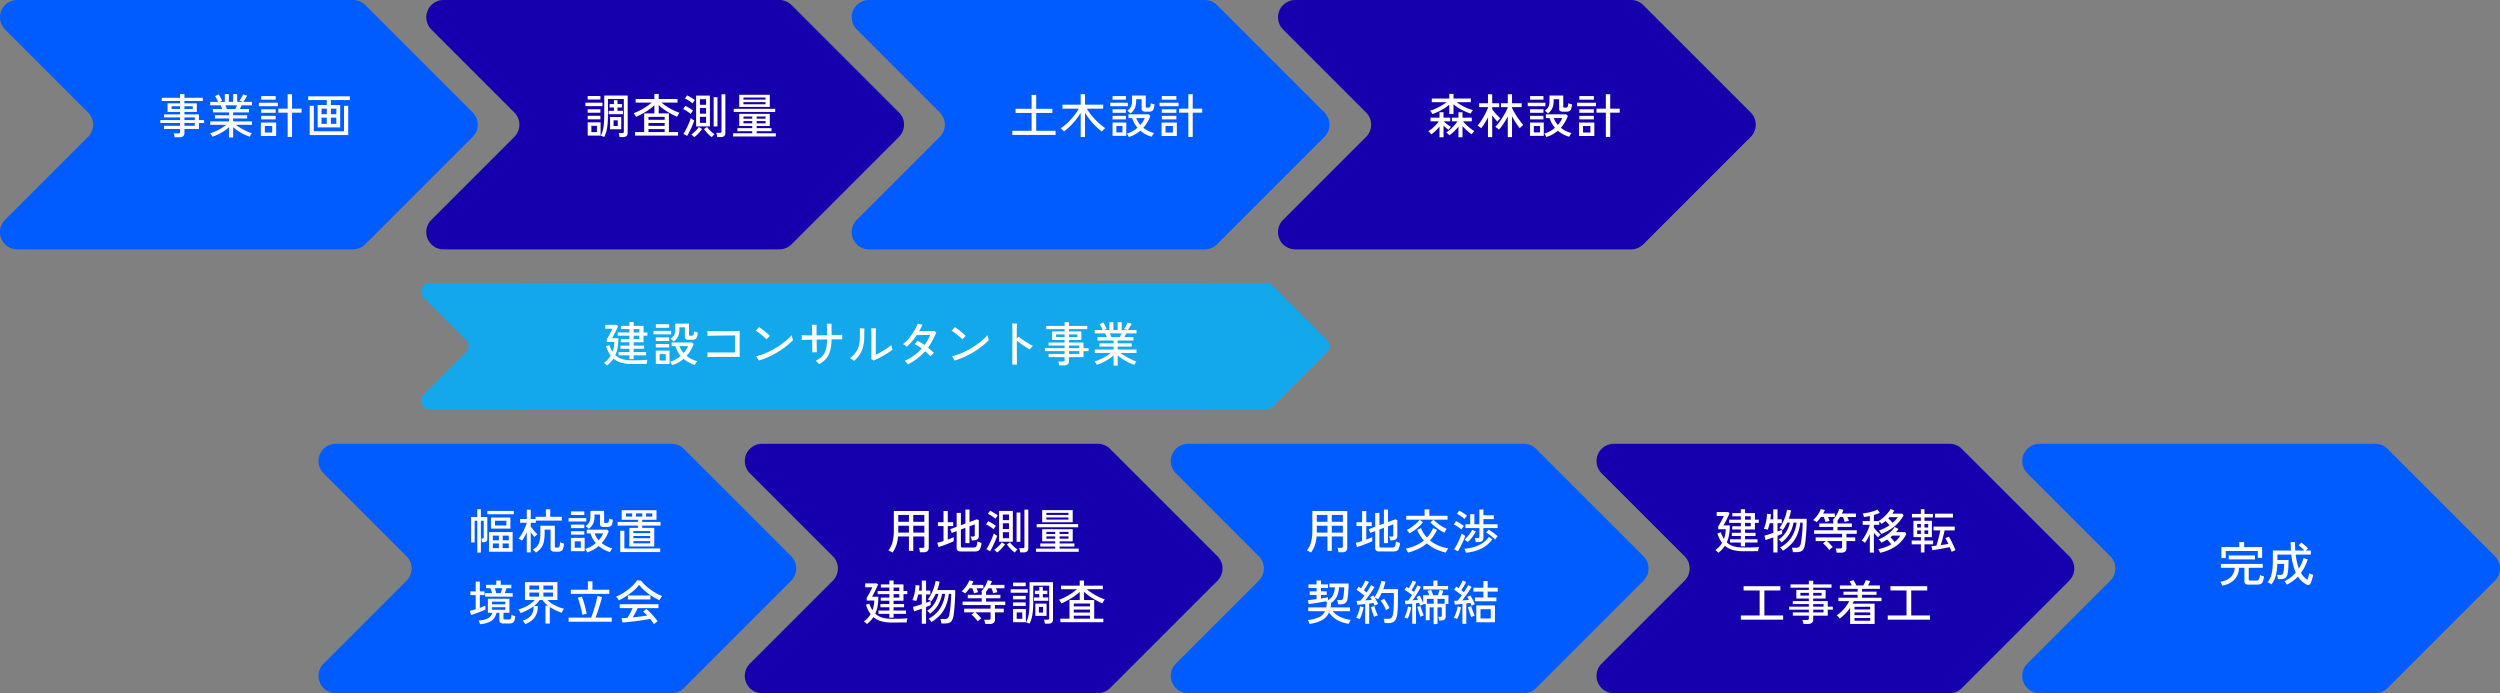 <svg xmlns="http://www.w3.org/2000/svg" width="1052" height="291.678" viewBox="0 0 1052 291.678">
  <rect x="0" y="0" width="1052" height="291.678" fill="#808080" stroke="none"/>
  <g id="グループ_242208" data-name="グループ 242208" transform="translate(0 -0.322)">
    <path id="パス_197562" data-name="パス 197562" d="M445.681,57.576a7.264,7.264,0,0,0,0-10.222h0l-.017-.017-.02-.021L400.728,2.4H400.7A7.244,7.244,0,0,0,395.317,0H253.835V.009a7.259,7.259,0,0,0-5.061,12.285h-.009l.1.1.038.038,34.894,34.894a7.269,7.269,0,0,1,0,10.283L248.975,92.425h.008a7.26,7.26,0,0,0,4.852,12.5v.009H395.317a7.239,7.239,0,0,0,5-2h.012l.124-.124.005,0,45.182-45.182.021-.022.017-.017Z" transform="translate(-67.364 0.322)" fill="#1600ae"/>
    <path id="パス_197566" data-name="パス 197566" d="M445.681,57.576a7.264,7.264,0,0,0,0-10.222h0l-.017-.017-.02-.021L400.728,2.4H400.7A7.244,7.244,0,0,0,395.317,0H253.835V.009a7.259,7.259,0,0,0-5.061,12.285h-.009l.1.1.038.038,34.894,34.894a7.269,7.269,0,0,1,0,10.283L248.975,92.425h.008a7.26,7.26,0,0,0,4.852,12.5v.009H395.317a7.239,7.239,0,0,0,5-2h.012l.124-.124.005,0,45.182-45.182.021-.022.017-.017Z" transform="translate(66.667 187.071)" fill="#1600ae"/>
    <path id="パス_197564" data-name="パス 197564" d="M445.681,57.576a7.264,7.264,0,0,0,0-10.222h0l-.017-.017-.02-.021L400.728,2.4H400.7A7.244,7.244,0,0,0,395.317,0H253.835V.009a7.259,7.259,0,0,0-5.061,12.285h-.009l.1.1.038.038,34.894,34.894a7.269,7.269,0,0,1,0,10.283L248.975,92.425h.008a7.26,7.26,0,0,0,4.852,12.5v.009H395.317a7.239,7.239,0,0,0,5-2h.012l.124-.124.005,0,45.182-45.182.021-.022.017-.017Z" transform="translate(291.045 0.322)" fill="#1600ae"/>
    <path id="パス_197567" data-name="パス 197567" d="M445.681,57.576a7.264,7.264,0,0,0,0-10.222h0l-.017-.017-.02-.021L400.728,2.4H400.7A7.244,7.244,0,0,0,395.317,0H253.835V.009a7.259,7.259,0,0,0-5.061,12.285h-.009l.1.1.038.038,34.894,34.894a7.269,7.269,0,0,1,0,10.283L248.975,92.425h.008a7.26,7.26,0,0,0,4.852,12.5v.009H395.317a7.239,7.239,0,0,0,5-2h.012l.124-.124.005,0,45.182-45.182.021-.022.017-.017Z" transform="translate(425.075 187.071)" fill="#1600ae"/>
    <path id="パス_197563" data-name="パス 197563" d="M198.931,57.576a7.264,7.264,0,0,0,0-10.222h0l-.017-.017-.02-.021L153.978,2.4h-.024A7.244,7.244,0,0,0,148.568,0H7.085V.009A7.259,7.259,0,0,0,2.023,12.294H2.015l.1.1.038.038L37.043,47.323a7.269,7.269,0,0,1,0,10.283L2.225,92.425h.008a7.26,7.26,0,0,0,4.852,12.5v.009H148.568a7.238,7.238,0,0,0,5-2h.012l.124-.124.005,0,45.182-45.182.021-.022.017-.017Z" transform="translate(0 0.322)" fill="#005cff"/>
    <path id="パス_197568" data-name="パス 197568" d="M198.931,57.576a7.264,7.264,0,0,0,0-10.222h0l-.017-.017-.02-.021L153.978,2.4h-.024A7.244,7.244,0,0,0,148.568,0H7.085V.009A7.259,7.259,0,0,0,2.023,12.294H2.015l.1.1.038.038L37.043,47.323a7.269,7.269,0,0,1,0,10.283L2.225,92.425h.008a7.26,7.26,0,0,0,4.852,12.5v.009H148.568a7.238,7.238,0,0,0,5-2h.012l.124-.124.005,0,45.182-45.182.021-.022.017-.017Z" transform="translate(134.03 187.071)" fill="#005cff"/>
    <path id="パス_197565" data-name="パス 197565" d="M198.931,57.576a7.264,7.264,0,0,0,0-10.222h0l-.017-.017-.02-.021L153.978,2.4h-.024A7.244,7.244,0,0,0,148.568,0H7.085V.009A7.259,7.259,0,0,0,2.023,12.294H2.015l.1.1.038.038L37.043,47.323a7.269,7.269,0,0,1,0,10.283L2.225,92.425h.008a7.26,7.26,0,0,0,4.852,12.5v.009H148.568a7.238,7.238,0,0,0,5-2h.012l.124-.124.005,0,45.182-45.182.021-.022.017-.017Z" transform="translate(358.409 0.322)" fill="#005cff"/>
    <path id="パス_197569" data-name="パス 197569" d="M198.931,57.576a7.264,7.264,0,0,0,0-10.222h0l-.017-.017-.02-.021L153.978,2.4h-.024A7.244,7.244,0,0,0,148.568,0H7.085V.009A7.259,7.259,0,0,0,2.023,12.294H2.015l.1.1.038.038L37.043,47.323a7.269,7.269,0,0,1,0,10.283L2.225,92.425h.008a7.26,7.26,0,0,0,4.852,12.5v.009H148.568a7.238,7.238,0,0,0,5-2h.012l.124-.124.005,0,45.182-45.182.021-.022.017-.017Z" transform="translate(492.667 187.071)" fill="#005cff"/>
    <path id="パス_197570" data-name="パス 197570" d="M198.931,57.576a7.264,7.264,0,0,0,0-10.222h0l-.017-.017-.02-.021L153.978,2.4h-.024A7.244,7.244,0,0,0,148.568,0H7.085V.009A7.259,7.259,0,0,0,2.023,12.294H2.015l.1.1.038.038L37.043,47.323a7.269,7.269,0,0,1,0,10.283L2.225,92.425h.008a7.26,7.26,0,0,0,4.852,12.5v.009H148.568a7.238,7.238,0,0,0,5-2h.012l.124-.124.005,0,45.182-45.182.021-.022.017-.017Z" transform="translate(850.967 187.071)" fill="#005cff"/>
    <path id="パス_197573" data-name="パス 197573" d="M-34.06,1.5a6.023,6.023,0,0,0-.16-.85,5.222,5.222,0,0,0-.26-.79h1.92a.993.993,0,0,0,.6-.14.656.656,0,0,0,.18-.54V-1.98h-6.74V-3.34h6.74V-4.5h-8.3V-5.76h8.3v-1.1h-6.76V-8.12h6.76V-9.18h-5.26V-12.8h5.26v-.96H-39.5v-1.36h7.72v-1.56h1.84v1.56h7.72v1.36h-7.72v.96h5.22v3.62h-5.22v1.06h6.12v2.36h2.14V-4.5h-2.14v2.52h-6.12v1.6a1.759,1.759,0,0,1-.54,1.43,2.558,2.558,0,0,1-1.66.45Zm4.12-4.84h4.34V-4.5h-4.34Zm0-2.42h4.34v-1.1h-4.34Zm-5.4-4.66h3.56v-1.14h-3.56Zm5.4,0h3.52v-1.14h-3.52Zm18.78,12V-2.76a15.267,15.267,0,0,1-2.08,1.61A22.708,22.708,0,0,1-15.69.24a19.62,19.62,0,0,1-2.49,1.02,2.56,2.56,0,0,0-.24-.44Q-18.6.54-18.8.25a3.209,3.209,0,0,0-.34-.43,16.6,16.6,0,0,0,2.36-.89,23.814,23.814,0,0,0,2.41-1.28,20.081,20.081,0,0,0,2.03-1.39h-6.74V-5.18h7.92V-6.42h-5.96V-7.8h5.96V-8.98h-6.8V-10.4h3.98q-.18-.4-.38-.82a7.426,7.426,0,0,0-.4-.74H-19.1V-13.4h3.36q-.26-.52-.62-1.26a6.879,6.879,0,0,0-.7-1.18l1.56-.74q.24.38.52.9t.53,1.01q.25.49.37.79l-1.12.48h2.26v-3.28h1.7v3.28h1.8v-3.28h1.7v3.28h2.3l-1.32-.52q.26-.34.56-.82t.56-.97a8.23,8.23,0,0,0,.4-.85l1.7.54q-.2.38-.5.87t-.6.96q-.3.47-.54.79h3.66v1.44H-5.88a8.549,8.549,0,0,1-.34.79q-.2.41-.38.77h3.82v1.42H-9.44V-7.8h5.9v1.38h-5.9v1.24h7.92v1.44H-8.3A20.98,20.98,0,0,0-6.27-2.37,26.3,26.3,0,0,0-3.88-1.1a16.325,16.325,0,0,0,2.34.9,2.8,2.8,0,0,0-.33.43q-.19.29-.35.58t-.24.45A20.222,20.222,0,0,1-4.93.24,21.224,21.224,0,0,1-7.36-1.15,18.484,18.484,0,0,1-9.44-2.74V1.58Zm-.9-11.98h3.52q.18-.34.38-.76t.36-.8h-4.96q.2.4.39.82T-12.06-10.4ZM13.5,1.36V-8.86H9.58v-1.68H13.5v-6.08h1.84v6.08h4v1.68h-4V1.36ZM2.22.96V-4.72H8.66V.96ZM1.38-11.58v-1.46H9.36v1.46Zm.96-2.76v-1.5H8.46v1.5Zm0,5.54v-1.48H8.46V-8.8Zm0,2.76V-7.5H8.46v1.46ZM3.9-.5H7V-3.24H3.9ZM26.12-2.66v-9.42h3.84v-2.08H22.14v-1.58H39.7v1.58h-8v2.08h3.9v9.42ZM22.78.56v-12.3h1.74V-1.02h12.7V-11.74h1.76V.56ZM31.7-4.16h2.28v-2.6H31.7Zm-3.96,0h2.22v-2.6H27.74ZM31.7-8.22h2.28v-2.32H31.7Zm-3.96,0h2.22v-2.32H27.74Z" transform="translate(107.547 56.592)" fill="#fff"/>
    <path id="パス_197574" data-name="パス 197574" d="M-25.86,1.4q-.04-.34-.15-.87a4.47,4.47,0,0,0-.23-.81h1.46a.909.909,0,0,0,.56-.13.608.608,0,0,0,.16-.49V-14.6h-6.68v6.46q0,2.32-.16,4.06a18.723,18.723,0,0,1-.51,3.06,12.544,12.544,0,0,1-.89,2.4l-.78-.31A2.842,2.842,0,0,0-33.8.86a10.3,10.3,0,0,0,.9-2.33,17.847,17.847,0,0,0,.46-2.87q.14-1.62.14-3.8v-7.92h9.86V-.3q0,1.7-1.98,1.7ZM-39.26.78V-4.78h5.42V.78Zm9.4-2.66V-7.04h4.72v5.16Zm-.58-6.34V-9.64h2.22v-1.42h-1.84v-1.42h1.84V-14.1h1.5v1.62h1.9v1.42h-1.9v1.42h2.3v1.42Zm-9.8-3.4v-1.46h7.18v1.46Zm.98-2.76v-1.5h5.34v1.5Zm-.02,8.32V-7.54h5.36v1.48Zm0-2.78V-10.3h5.36v1.46Zm1.56,8.18h2.34V-3.34h-2.34Zm9.34-2.6h1.76V-5.64h-1.76ZM-19.34.78V-.7h3.84V-8.54h4.3v-3.44a21.555,21.555,0,0,1-3.6,2.72A33.229,33.229,0,0,1-18.94-7.1a2.8,2.8,0,0,0-.27-.52q-.19-.3-.39-.59a3.209,3.209,0,0,0-.34-.43A20.465,20.465,0,0,0-17.29-9.8a28.258,28.258,0,0,0,2.68-1.58,21.646,21.646,0,0,0,2.27-1.72h-6.74v-1.5h7.88v-2.14h1.82v2.14h7.9v1.5H-8.2a20.632,20.632,0,0,0,2.29,1.7A25.58,25.58,0,0,0-3.27-9.91,24.086,24.086,0,0,0-.64-8.8a3.061,3.061,0,0,0-.35.46q-.21.32-.39.65t-.28.55A32.66,32.66,0,0,1-5.79-9.3a21.738,21.738,0,0,1-3.59-2.72v3.48H-5.1V-.7h3.84V.78ZM-13.7-.7h6.82V-1.96H-13.7Zm0-2.6h6.82V-4.52H-13.7Zm0-2.56h6.82V-7.08H-13.7ZM6.36-3.08V-16.04h5.8V-3.08Zm8.88,4.5q-.02-.22-.09-.58t-.16-.7a3.652,3.652,0,0,0-.17-.52H16.3a.957.957,0,0,0,.57-.13.616.616,0,0,0,.17-.51V-16.6h1.62V-.3q0,1.72-2,1.72Zm-1.5-4.48V-15.38h1.6V-3.06ZM2.58.92,1.02.06a15.192,15.192,0,0,0,.86-1.44q.46-.86.9-1.81t.8-1.84a14.194,14.194,0,0,0,.54-1.55q.24.2.7.53a5.9,5.9,0,0,0,.74.47q-.18.62-.53,1.49t-.78,1.8q-.43.93-.87,1.78T2.58.92Zm2.96.52a4.613,4.613,0,0,0-.33-.34Q4.98.88,4.73.67A2.878,2.878,0,0,0,4.3.36,10.018,10.018,0,0,0,5.44-.53,15.026,15.026,0,0,0,6.62-1.7,8.013,8.013,0,0,0,7.5-2.84l1.36.86A11.052,11.052,0,0,1,7.92-.75,16.691,16.691,0,0,1,6.71.51,7.967,7.967,0,0,1,5.54,1.44Zm7.42,0A8.691,8.691,0,0,1,11.81.51a15.362,15.362,0,0,1-1.2-1.26,14.476,14.476,0,0,1-.95-1.23L11-2.82a7.7,7.7,0,0,0,.85,1.07A14.581,14.581,0,0,0,12.98-.66,10.573,10.573,0,0,0,14.1.2a8.457,8.457,0,0,0-.62.65Q13.16,1.22,12.96,1.44Zm-5-6.02h2.58V-7.1H7.96ZM4.06-8.32a8.058,8.058,0,0,0-.92-.73q-.56-.39-1.15-.75A7.4,7.4,0,0,0,.9-10.36l.88-1.38q.48.22,1.08.56t1.18.72q.58.38,1,.72-.1.12-.3.41t-.4.57A3.606,3.606,0,0,0,4.06-8.32Zm.78-4.44a11.243,11.243,0,0,0-.92-.72q-.56-.4-1.15-.76a7.4,7.4,0,0,0-1.09-.56l.88-1.34q.44.2,1.06.55t1.22.73a8.955,8.955,0,0,1,1,.72q-.1.12-.31.39t-.4.55Q4.94-12.92,4.84-12.76ZM7.96-8.44h2.58v-2.4H7.96Zm0-3.74h2.58v-2.36H7.96ZM21.9,1.16V-.18h8.08v-.88H23.72V-2.34h6.26v-.92H24.5v-5.1H37.36v5.1H31.84v.92h6.24v1.28H31.84v.88H39.9V1.16Zm2.6-12.44v-5.1H37.36v5.1ZM22.18-9.16V-10.5H39.64v1.34Zm4.08-3.24h9.3v-.88h-9.3Zm0-1.96h9.3v-.86h-9.3Zm5.58,9.98h3.74v-.94H31.84Zm-5.56,0h3.7v-.94h-3.7Zm5.56-1.96h3.74v-.9H31.84Zm-5.56,0h3.7v-.9h-3.7Z" transform="translate(286.57 56.592)" fill="#fff"/>
    <path id="パス_197577" data-name="パス 197577" d="M-32.28,1.12V-7.16h9.96V1.12Zm-4.92.36V-11.88h-1.1v9.1h-1.5v-10.7h2.6v-3.3h1.52v3.3h2.7v9.06a1.613,1.613,0,0,1-.36,1.2,1.756,1.756,0,0,1-1.22.34h-.72q-.02-.36-.07-.82a3.725,3.725,0,0,0-.15-.76h.56a.471.471,0,0,0,.37-.11.59.59,0,0,0,.09-.37v-6.94h-1.2V1.48ZM-31.44-8.6v-4.66h8.18V-8.6Zm-1.52-6.04v-1.4h11.14v1.4Zm3.22,4.72h4.8v-2h-4.8ZM-26.5-.38h2.56V-2.36H-26.5Zm-4.14,0h2.54V-2.36h-2.54ZM-26.5-3.7h2.56V-5.66H-26.5Zm-4.14,0h2.54V-5.66h-2.54Zm14.28,5.1V-7.08q-.46,1-.98,1.92a15.57,15.57,0,0,1-1.04,1.62q-.24-.18-.7-.46a7.756,7.756,0,0,0-.72-.4,13.418,13.418,0,0,0,1.05-1.46q.53-.84,1-1.78t.83-1.83a12.844,12.844,0,0,0,.54-1.59h-2.8v-1.58h2.82v-3.94h1.66v3.94h2.04v-.92h4.34v-3.16H-6.5v3.16h4.88v1.6h-10.9v.9H-14.7V-9.5q.32.46.82,1.1t1.04,1.23q.54.59.96.97a2.751,2.751,0,0,0-.4.31q-.26.23-.49.46t-.33.35q-.32-.34-.76-.88t-.84-1.12V1.4Zm3.82.1a3.3,3.3,0,0,0-.36-.43q-.24-.25-.48-.49A2.032,2.032,0,0,0-13.8.24,8.7,8.7,0,0,0-12.29-.92a4.618,4.618,0,0,0,.97-1.39,6.971,6.971,0,0,0,.52-1.86,17.691,17.691,0,0,0,.16-2.57V-9.82h6.08V-1.1a.476.476,0,0,0,.12.39A.773.773,0,0,0-4-.62h.56a1.068,1.068,0,0,0,.58-.13,1.008,1.008,0,0,0,.32-.61,9.055,9.055,0,0,0,.18-1.52,4.551,4.551,0,0,0,.79.33q.51.17.87.27A9.309,9.309,0,0,1-1.07-.24,1.851,1.851,0,0,1-1.81.8a2.721,2.721,0,0,1-1.41.3H-4.6A2.336,2.336,0,0,1-5.95.8,1.205,1.205,0,0,1-6.36-.24V-8.18h-2.5v1.44a17.473,17.473,0,0,1-.33,3.67A6.691,6.691,0,0,1-10.32-.48,8.13,8.13,0,0,1-12.54,1.5ZM9.04,1.4A5.355,5.355,0,0,0,8.67.64a2.8,2.8,0,0,0-.49-.68,11.4,11.4,0,0,0,2.43-1.02A13.283,13.283,0,0,0,12.68-2.5a11.335,11.335,0,0,1-1.34-1.96,11.949,11.949,0,0,1-.9-2.14H8.88V-8.16h8.56l.68.66a15.431,15.431,0,0,1-2.96,5,11.267,11.267,0,0,0,2.11,1.35,10.642,10.642,0,0,0,2.39.85,5.04,5.04,0,0,0-.35.47q-.21.31-.38.62a3.234,3.234,0,0,0-.23.49A12.725,12.725,0,0,1,16.08.23,11.839,11.839,0,0,1,13.9-1.28,13.449,13.449,0,0,1,11.64.3,13.241,13.241,0,0,1,9.04,1.4Zm.68-9.9a5.289,5.289,0,0,0-.61-.63,3.661,3.661,0,0,0-.71-.51,7.053,7.053,0,0,0,1.17-1.12,3.5,3.5,0,0,0,.63-1.26,7.034,7.034,0,0,0,.2-1.84v-2.22h5.78v4.66a.443.443,0,0,0,.11.34.706.706,0,0,0,.45.1h.58a.85.85,0,0,0,.49-.13.959.959,0,0,0,.31-.53,5.421,5.421,0,0,0,.16-1.2,4.264,4.264,0,0,0,.75.27q.47.13.83.21a7.078,7.078,0,0,1-.36,1.94,1.588,1.588,0,0,1-.75.9,2.842,2.842,0,0,1-1.25.24H16.28a2.66,2.66,0,0,1-1.44-.28,1.113,1.113,0,0,1-.4-.98v-3.98h-2.3v.78a7.247,7.247,0,0,1-.55,2.97A6.117,6.117,0,0,1,9.72-8.5ZM2.2.9V-4.72H7.98V.9ZM1.24-11.58v-1.46H8.66v1.46Zm.98-2.76v-1.5H7.84v1.5ZM2.2-8.8v-1.48H7.84V-8.8Zm0,2.76V-7.5H7.84v1.46ZM3.8-.56H6.38V-3.24H3.8ZM13.92-3.7a10.354,10.354,0,0,0,1.84-2.9h-3.6a8.067,8.067,0,0,0,.73,1.51A10.259,10.259,0,0,0,13.92-3.7ZM26.78-1.08V-8.92H30.4v-.96H21.86v-1.54H30.4v-.88H23.58v-4.06H38.22v4.06H32.2v.88h7.72v1.54H32.2v.96h5.08v7.84ZM22.96,1.26V-7.72H24.7V-.26H39.78V1.26ZM28.5-4.56h7.06v-.92H28.5Zm0,2.14h7.06v-.9H28.5Zm0-4.28h7.06v-.88H28.5Zm-3.16-6.96h2.64V-15H25.34Zm4.24,0h2.64V-15H29.58Zm4.24,0h2.62V-15H33.82ZM-36.04,31.6q-.08-.28-.26-.79a4.21,4.21,0,0,0-.34-.77,8.761,8.761,0,0,0,3.93-.88,3.991,3.991,0,0,0,1.87-2.34h-1.9V20.9h9.08v5.92h-2.52v2.3a.5.5,0,0,0,.14.4.958.958,0,0,0,.58.12h1.34a1.965,1.965,0,0,0,.74-.11.775.775,0,0,0,.39-.53,6.191,6.191,0,0,0,.19-1.3,6.315,6.315,0,0,0,.79.31q.51.17.83.27a7.055,7.055,0,0,1-.46,1.96,1.584,1.584,0,0,1-.81.87,3.54,3.54,0,0,1-1.33.21h-2.3a2.414,2.414,0,0,1-1.4-.31,1.22,1.22,0,0,1-.42-1.05V26.82h-1.2a5.527,5.527,0,0,1-2.2,3.42A9.764,9.764,0,0,1-36.04,31.6Zm2.14-11.56v-1.5H-31q-.1-.42-.3-1.03t-.38-1.03H-33.5V15.04h4.3V13.28h1.86v1.76h4.48v1.44h-2q-.12.42-.35,1.03t-.41,1.03h3.32v1.5Zm-5.94,7.72L-40.32,26q.5-.1,1.14-.28t1.32-.38V19.4H-40.1V17.82h2.24V13.7h1.74v4.12h1.98V19.4h-1.98v5.36q.7-.26,1.3-.51t1.04-.47v1.66q-.5.26-1.28.59t-1.65.66q-.87.33-1.69.61T-39.84,27.76Zm8.86-4.5h5.58V22.14h-5.58Zm0,2.3h5.58v-1.1h-5.58Zm1.76-7.02h1.84A9.81,9.81,0,0,0-27,17.51q.2-.63.32-1.03h-3.16q.16.42.34,1.04T-29.22,18.54Zm12.24,13.04q-.1-.16-.3-.45t-.42-.58a2.343,2.343,0,0,0-.4-.43,6.924,6.924,0,0,0,3.51-2.16A5.77,5.77,0,0,0-13.5,24.1a18.883,18.883,0,0,1-2.57,1.59,21.98,21.98,0,0,1-2.91,1.25,3.957,3.957,0,0,0-.25-.53q-.17-.31-.36-.59a2.086,2.086,0,0,0-.33-.4,14.482,14.482,0,0,0,2.64-.94,14.934,14.934,0,0,0,2.38-1.39,11.879,11.879,0,0,0,1.88-1.65h-4.12V13.92H-3.48v7.52H-7.66A11.051,11.051,0,0,0-5.6,23.07a15.925,15.925,0,0,0,2.49,1.27,14.569,14.569,0,0,0,2.43.76,9.779,9.779,0,0,0-.54.82,5.378,5.378,0,0,0-.44.88,19.545,19.545,0,0,1-2.55-1.02,20.86,20.86,0,0,1-2.47-1.4v6.96H-8.5V23.86h1.12a14.463,14.463,0,0,1-1.31-1.14,8.384,8.384,0,0,1-1.07-1.28h-1.18a8.487,8.487,0,0,1-1.03,1.29,14.294,14.294,0,0,1-1.31,1.19l1.54.12a7.543,7.543,0,0,1-1.32,4.73A8.522,8.522,0,0,1-16.98,31.58ZM-15.26,20h4.04V18.3h-4.04Zm5.88,0h4.04V18.3H-9.38Zm-5.88-2.94h4.04v-1.7h-4.04Zm5.88,0h4.04v-1.7H-9.38ZM1.24,30.58V28.84H10.7q.38-.88.78-2.07t.78-2.48q.38-1.29.66-2.49t.42-2.08l1.92.48q-.2.96-.53,2.12t-.71,2.36q-.38,1.2-.76,2.28t-.72,1.88h6.84v1.74Zm.92-11.72V17.12h7.2V13.58h1.92v3.54h7.08v1.74ZM7.02,27.7q-.12-.78-.34-1.75T6.2,23.98q-.26-1-.54-1.91A16.469,16.469,0,0,0,5.1,20.5L6.82,20q.42,1.08.8,2.33t.69,2.52q.31,1.27.53,2.41a5.5,5.5,0,0,0-.57.1q-.37.08-.72.17A3.578,3.578,0,0,0,7.02,27.7Zm30.12,3.94a9.7,9.7,0,0,0-.69-1.07q-.43-.59-.93-1.19-.9.18-2.08.38t-2.48.38q-1.3.18-2.6.33t-2.45.27q-1.15.12-2.01.18l-.36-1.84q.46,0,1.09-.04t1.37-.1q.34-.52.73-1.22t.77-1.46q.38-.76.66-1.4H22.74V23.2H39.06v1.66H30.3q-.42.92-.98,1.97t-1.08,1.91q1.62-.16,3.24-.36t2.82-.4a14.645,14.645,0,0,0-1.72-1.66l1.38-1.1a12.473,12.473,0,0,1,1.16,1.03q.66.65,1.35,1.41t1.28,1.49q.59.73.95,1.27-.16.1-.49.34t-.63.48A3.58,3.58,0,0,0,37.14,31.64ZM22.38,21.58a3.683,3.683,0,0,0-.32-.5q-.22-.3-.46-.59a4.18,4.18,0,0,0-.42-.45,16.322,16.322,0,0,0,2.59-1.28,26.418,26.418,0,0,0,2.58-1.77,20.47,20.47,0,0,0,2.22-1.98,10.588,10.588,0,0,0,1.51-1.93l1.7.24a12.723,12.723,0,0,0,1.62,1.83,22.435,22.435,0,0,0,2.18,1.81,25.166,25.166,0,0,0,2.49,1.61,19.292,19.292,0,0,0,2.53,1.21q-.24.3-.58.79t-.6.95a24.628,24.628,0,0,1-3.14-1.71,25.025,25.025,0,0,1-3.03-2.26,16.188,16.188,0,0,1-2.35-2.49,12.538,12.538,0,0,1-1.64,1.84,24.625,24.625,0,0,1-2.2,1.83q-1.2.89-2.41,1.63A20.984,20.984,0,0,1,22.38,21.58Zm3.8-.36V19.54h9.48v1.68Z" transform="translate(238.033 231.363)" fill="#fff"/>
    <path id="パス_197579" data-name="パス 197579" d="M-38.5,1.48a9.5,9.5,0,0,0-.86-.51,5.318,5.318,0,0,0-.86-.39,9.193,9.193,0,0,0,1.75-3.53,19.011,19.011,0,0,0,.55-4.85v-8.22h14.7V-.54A1.807,1.807,0,0,1-23.76.87a2.443,2.443,0,0,1-1.68.49h-1.5q-.04-.4-.15-.97a5.759,5.759,0,0,0-.23-.89h1.48a.9.9,0,0,0,.59-.15.683.683,0,0,0,.17-.53V-5.3h-4.66V.76h-1.82V-5.3h-4.58a15.594,15.594,0,0,1-.74,3.73A11.109,11.109,0,0,1-38.5,1.48Zm8.76-8.4h4.66v-2.9h-4.66Zm0-4.56h4.66v-2.88h-4.66Zm-6.3,4.56h4.48v-2.9h-4.48Zm0-4.56h4.48v-2.88h-4.48ZM-9.56,1.02A2.413,2.413,0,0,1-11.04.67a1.384,1.384,0,0,1-.44-1.15V-7.54l-2.08.76-.62-1.58,2.7-1.02v-5.84H-9.7v5.18l1.9-.68v-5.92h1.72v5.28L-3-12.52l.84.36v6.7a1.7,1.7,0,0,1-.36,1.13,1.96,1.96,0,0,1-1.16.59q-.26.04-.69.09t-.73.09a4.546,4.546,0,0,0-.24-1,7.338,7.338,0,0,0-.28-.7h1.06a.82.82,0,0,0,.54-.14.612.612,0,0,0,.16-.48v-4.5l-2.22.82v7.08H-7.8V-8.92l-1.9.7v6.98a.583.583,0,0,0,.16.46,1.025,1.025,0,0,0,.64.14h4.44a2.078,2.078,0,0,0,.92-.17,1.149,1.149,0,0,0,.52-.72,7.564,7.564,0,0,0,.26-1.69,8.319,8.319,0,0,0,.84.35A9.306,9.306,0,0,0-1-2.58,8.687,8.687,0,0,1-1.55-.21a1.794,1.794,0,0,1-.93,1,3.927,3.927,0,0,1-1.44.23ZM-19.14-.84l-.48-1.82q.52-.1,1.2-.29T-17-3.38V-9.66h-2.36V-11.3H-17v-4.72h1.78v4.72h2.28v1.64h-2.28v5.68q.76-.28,1.41-.55t1.09-.49V-3.3q-.52.26-1.35.61t-1.77.71q-.94.36-1.82.66T-19.14-.84ZM2.94-6.6a4.789,4.789,0,0,0-.5-.74,4.056,4.056,0,0,0-.64-.68A14.4,14.4,0,0,0,3.76-9.18a20.366,20.366,0,0,0,1.98-1.56,11.121,11.121,0,0,0,1.52-1.62H1.6V-14H9.32v-2.68H11.3V-14h7.68v1.64H13.06a13.656,13.656,0,0,0,1.68,1.52,20.041,20.041,0,0,0,2.02,1.38,16.824,16.824,0,0,0,1.92,1,3.453,3.453,0,0,0-.35.44q-.21.3-.39.62a4.647,4.647,0,0,0-.26.52A17.194,17.194,0,0,1,15.54-8.1a24.223,24.223,0,0,1-2.12-1.57,16.94,16.94,0,0,1-1.66-1.55L13-12.36H7.26l1.36,1.08A11.836,11.836,0,0,1,7.08-9.59,23.215,23.215,0,0,1,5.03-7.9,14.611,14.611,0,0,1,2.94-6.6ZM2.36,1.5q-.08-.18-.27-.51T1.69.33a4.242,4.242,0,0,0-.35-.49A22.163,22.163,0,0,0,5.5-1.47,14.587,14.587,0,0,0,9-3.6,15.772,15.772,0,0,1,6.2-8.08l1.58-.74A16.213,16.213,0,0,0,8.93-6.65,13.559,13.559,0,0,0,10.3-4.84a13.784,13.784,0,0,0,1.41-1.81,14.872,14.872,0,0,0,1.17-2.17l1.66.74a17.965,17.965,0,0,1-2.98,4.46,13.783,13.783,0,0,0,3.62,2.18A20.07,20.07,0,0,0,19.3-.26a4.16,4.16,0,0,0-.38.53q-.22.35-.41.69a4.993,4.993,0,0,0-.27.54A23.74,23.74,0,0,1,13.85-.04a15.42,15.42,0,0,1-3.59-2.34A16.267,16.267,0,0,1,6.79-.13,25.537,25.537,0,0,1,2.36,1.5ZM30.8-2.94a5.6,5.6,0,0,0-.14-.87,4.933,4.933,0,0,0-.24-.81h1.2a.9.9,0,0,0,.57-.14.648.648,0,0,0,.17-.52V-8.82H26.48v-1.6H28.5v-4.24h1.76v4.24h2.1v-6.2h1.7v2.4h4.38v1.64H34.06v2.16h5.96v1.6H34.06V-4.7a1.655,1.655,0,0,1-.5,1.34A2.4,2.4,0,0,1,32-2.94Zm-4.1,4.5a4.438,4.438,0,0,0-.16-.51q-.12-.33-.25-.67a3.083,3.083,0,0,0-.23-.5,20.384,20.384,0,0,0,4.09-.75,13.054,13.054,0,0,0,3.52-1.62,9.782,9.782,0,0,0,2.69-2.65L37.82-4.1A12.619,12.619,0,0,1,33.17-.19,18.181,18.181,0,0,1,26.7,1.56ZM23.32.98,21.74.04q.4-.58.88-1.43t.93-1.8q.45-.95.82-1.83a12.667,12.667,0,0,0,.55-1.54q.26.2.73.54t.73.5a14.823,14.823,0,0,1-.54,1.49q-.36.87-.81,1.81t-.9,1.78Q23.68.4,23.32.98ZM27.5-2.94a6.358,6.358,0,0,0-.64-.53,4.015,4.015,0,0,0-.76-.47,16.3,16.3,0,0,0,1.17-1.22,18.811,18.811,0,0,0,1.19-1.51,14.812,14.812,0,0,0,.92-1.45l1.5.78a17.42,17.42,0,0,1-.95,1.53q-.57.83-1.2,1.59A10.878,10.878,0,0,1,27.5-2.94ZM39-4.02q-.46-.46-1.13-1.02T36.49-6.12a15.416,15.416,0,0,0-1.29-.86l1.08-1.18q.58.34,1.29.83t1.39,1.01a13.67,13.67,0,0,1,1.12.94,5.419,5.419,0,0,0-.58.66Q39.16-4.28,39-4.02ZM24.82-8.22a9.169,9.169,0,0,0-.93-.75q-.57-.41-1.17-.78a9.147,9.147,0,0,0-1.1-.59l.92-1.42q.5.24,1.11.59t1.19.75a12.106,12.106,0,0,1,1,.76q-.1.12-.31.41l-.42.58A3.59,3.59,0,0,0,24.82-8.22Zm1.26-4.44a10.766,10.766,0,0,0-.92-.76q-.56-.42-1.16-.8a9.314,9.314,0,0,0-1.08-.6l.96-1.36q.46.22,1.07.59t1.21.78a9.682,9.682,0,0,1,.98.75q-.1.12-.32.4t-.43.56Q26.18-12.82,26.08-12.66ZM-39.12,31.5q-.08-.28-.29-.82a4.8,4.8,0,0,0-.39-.82,14.9,14.9,0,0,0,4.68-1.17,5.2,5.2,0,0,0,2.52-2.53h-7.06V24.54h7.58a11.769,11.769,0,0,0,.24-1.8h.2a4.173,4.173,0,0,0-.35-.42,2.885,2.885,0,0,0-.35-.32q-1,.2-2.29.43t-2.56.42q-1.27.19-2.23.31l-.42-1.64q.68-.06,1.66-.19l2.04-.27V19.3h-2.9V17.78h2.9V16.4h-3.42V14.88h3.42V13.22h1.86v1.66h2.96V16.4h-2.96v1.38h2.4V19.3h-2.4v1.5q.88-.14,1.64-.27t1.3-.23q0,.14-.01.52t-.01.68a4.861,4.861,0,0,0,2.12-2.07,8.587,8.587,0,0,0,.8-3.31h-2.3v-1.6h8.08q0,.74-.04,1.63t-.1,1.8q-.06.91-.15,1.7t-.19,1.31a2.759,2.759,0,0,1-.93,1.81,3.424,3.424,0,0,1-1.97.47h-1.08a6.223,6.223,0,0,0-.14-.92,4.21,4.21,0,0,0-.26-.86h1.2a2.73,2.73,0,0,0,.81-.09.675.675,0,0,0,.4-.34,2.966,2.966,0,0,0,.23-.75q.08-.4.17-1.16t.15-1.59q.06-.83.06-1.41h-2.2a10.219,10.219,0,0,1-.96,3.98,6.5,6.5,0,0,1-2.64,2.7h.3q-.04.48-.1.91t-.14.83h8.16v1.62h-7.26a9.3,9.3,0,0,0,3.27,2.44,14.684,14.684,0,0,0,4.29,1.22,3.967,3.967,0,0,0-.26.45q-.16.31-.3.64t-.22.55q-5.64-.8-8.34-4.78a6.75,6.75,0,0,1-2.95,3.24A15.672,15.672,0,0,1-39.12,31.5Zm23.42-.04V23.14q-.96.1-1.84.18t-1.48.12l-.3-1.64q.32-.02.73-.04t.89-.04q.36-.38.8-.93t.88-1.17q-.44-.38-1.02-.83t-1.18-.89q-.6-.44-1.12-.76l.94-1.3q.22.14.48.31t.52.37q.32-.48.67-1.1t.66-1.21q.31-.59.47-.97l1.48.62q-.44.82-1.02,1.79t-1.1,1.71q.32.24.61.47t.53.43q.62-.9,1.12-1.74t.76-1.34l1.44.8q-.44.78-1.09,1.77t-1.37,1.99q-.72,1-1.4,1.86.76-.06,1.46-.12t1.26-.12q-.18-.32-.36-.61t-.34-.53l1.34-.68a8.43,8.43,0,0,1,.48.72,12.64,12.64,0,0,0,1.27-2.12,22.052,22.052,0,0,0,1.02-2.48A15.732,15.732,0,0,0-8.9,13.4l1.76.36q-.18.74-.43,1.53t-.53,1.59h6.2v3.4q0,1.82-.03,3.12t-.1,2.25q-.07.95-.17,1.73a6.272,6.272,0,0,1-.64,2.26,2.644,2.644,0,0,1-1.2,1.16,4.186,4.186,0,0,1-1.76.34H-7.5a5.029,5.029,0,0,0-.15-.93,5.383,5.383,0,0,0-.27-.85h2.1a1.581,1.581,0,0,0,1.2-.44,3.51,3.51,0,0,0,.66-1.7,18.231,18.231,0,0,0,.26-2.53q.08-1.63.08-4.41V18.5H-8.78a15.31,15.31,0,0,1-.71,1.4,14.148,14.148,0,0,1-.81,1.26,6.8,6.8,0,0,0-.7-.44,5.1,5.1,0,0,0-.74-.36q.44.66.84,1.41t.66,1.35q-.26.1-.74.34a7.116,7.116,0,0,0-.72.4q-.1-.26-.23-.56t-.29-.62q-.38.06-.83.12t-.95.14v8.52Zm-2.28-2.02a3.7,3.7,0,0,0-.46-.18q-.3-.1-.59-.19a2.665,2.665,0,0,0-.47-.11,9.674,9.674,0,0,0,.68-1.41,18.193,18.193,0,0,0,.6-1.76,14.976,14.976,0,0,0,.38-1.63l1.48.3a16.026,16.026,0,0,1-.37,1.71,18.132,18.132,0,0,1-.58,1.79A12.169,12.169,0,0,1-17.98,29.44ZM-6.92,25.7q-.26-.66-.63-1.39t-.79-1.42a11.406,11.406,0,0,0-.82-1.19l1.4-.78a18.787,18.787,0,0,1,1.26,1.9,20.237,20.237,0,0,1,1.06,2.06,5.729,5.729,0,0,0-.77.37A5.026,5.026,0,0,0-6.92,25.7Zm-5,2.82q-.22-.52-.5-1.29t-.51-1.55q-.23-.78-.37-1.28l1.48-.38q.14.54.39,1.27t.54,1.43q.29.7.53,1.18a2.368,2.368,0,0,0-.48.14q-.32.12-.62.26T-11.92,28.52Zm25.04,3.06V24.52h-1.7v5.44H9.82V23.14h-1l.02.12q-.26.08-.72.27t-.72.29q-.08-.28-.18-.57t-.2-.61q-.6.08-1.32.18v8.64H4.1V23q-.8.08-1.54.15t-1.32.11L1,21.72q.3,0,.67-.01t.77-.03q.34-.46.76-1.07t.86-1.29q-.68-.52-1.55-1.11T.88,17.2l.8-1.26q.22.12.46.27l.5.31q.3-.48.63-1.09t.61-1.19a7.544,7.544,0,0,0,.4-.96l1.5.54q-.38.8-.93,1.76T3.8,17.3q.28.2.54.38t.5.36q.48-.82.87-1.56t.61-1.22l1.42.64q-.4.82-.99,1.82t-1.24,2q-.65,1-1.27,1.84.62-.04,1.2-.09t1.08-.09q-.3-.7-.58-1.22l1.32-.58a14.507,14.507,0,0,1,.79,1.58q.39.9.65,1.68V19.46h2.6q-.18-.48-.38-.99a8.906,8.906,0,0,0-.4-.89l1.56-.36a10.054,10.054,0,0,1,.45,1.08q.23.64.41,1.16h1.9q.22-.5.44-1.14t.36-1.12l1.56.36q-.1.36-.29.88t-.41,1.02h2.84v3.68H18.18v5.3q0,1.6-1.92,1.6h-.84a4.93,4.93,0,0,0-.13-.79,5.853,5.853,0,0,0-.21-.73h.86a.794.794,0,0,0,.48-.11.589.589,0,0,0,.14-.47V24.52H14.74v7.06ZM8.74,17V15.54H13V13.26h1.72v2.28H19.2V17ZM2.18,29.28q-.24-.1-.7-.26a3.235,3.235,0,0,0-.68-.18,9.454,9.454,0,0,0,.62-1.36q.3-.8.54-1.67a15.8,15.8,0,0,0,.36-1.59l1.36.28a15.907,15.907,0,0,1-.36,1.65q-.24.89-.53,1.71A10.414,10.414,0,0,1,2.18,29.28Zm12.56-6.26h3V20.96h-3ZM7.56,28.5q-.18-.46-.44-1.22t-.49-1.56q-.23-.8-.39-1.36L7.58,24q.14.52.38,1.26t.51,1.46q.27.72.47,1.2a4.961,4.961,0,0,0-.7.26Q7.78,28.38,7.56,28.5Zm2.72-5.48h2.84V20.96H10.28Zm20.8,7.8V23.7h7.84v7.12Zm-5.86.64V23.08q-.92.1-1.77.18t-1.43.12l-.24-1.6q.28,0,.64-.01t.76-.03q.38-.4.84-.99t.94-1.27q-.68-.56-1.58-1.24a16.569,16.569,0,0,0-1.66-1.12l.9-1.3q.22.14.48.31t.52.35q.3-.48.65-1.1t.64-1.2q.29-.58.43-.94l1.48.6q-.4.8-.97,1.75T24.76,17.3q.3.22.58.44t.52.42q.58-.88,1.07-1.68t.75-1.3l1.4.74q-.44.8-1.11,1.8t-1.41,2.02q-.74,1.02-1.42,1.88.76-.04,1.49-.1t1.33-.14q-.2-.38-.38-.71a3.688,3.688,0,0,0-.34-.53l1.28-.62a9.4,9.4,0,0,1,.7,1.13q.36.67.69,1.35t.55,1.22a4.921,4.921,0,0,0-.7.3,6.6,6.6,0,0,0-.68.38q-.1-.26-.24-.58t-.3-.68q-.36.06-.79.12t-.89.12v8.58Zm5.26-9.5V20.38h3.58V17.9h-4.2V16.28h4.2V13.44h1.78v2.84h4.24V17.9H35.84v2.48h3.68v1.58Zm2.36,7.26h4.32v-3.9H32.84ZM23,29.44q-.26-.1-.71-.28a2.605,2.605,0,0,0-.71-.2,9.674,9.674,0,0,0,.68-1.41,18.192,18.192,0,0,0,.6-1.76,12.05,12.05,0,0,0,.36-1.63l1.4.3a16.026,16.026,0,0,1-.37,1.71,18.132,18.132,0,0,1-.58,1.79A12.169,12.169,0,0,1,23,29.44Zm5.96-.8q-.2-.46-.48-1.23t-.53-1.58q-.25-.81-.41-1.37l1.4-.38q.14.54.4,1.29t.55,1.47q.29.72.53,1.18a3.012,3.012,0,0,0-.47.16q-.29.12-.57.25T28.96,28.64Z" transform="translate(590.155 231.363)" fill="#fff"/>
    <path id="パス_197581" data-name="パス 197581" d="M-18.54,1.54a2.633,2.633,0,0,0-.19-.5q-.15-.32-.32-.63a3.768,3.768,0,0,0-.31-.49A7.434,7.434,0,0,0-14.9-2.06a5.814,5.814,0,0,0,1.62-3.86H-19.1V-7.56H-1.48v1.64h-5.9v4.8a.555.555,0,0,0,.16.44.94.94,0,0,0,.6.14h2.28a1.865,1.865,0,0,0,.89-.18,1.229,1.229,0,0,0,.52-.69,5.936,5.936,0,0,0,.27-1.51,4.488,4.488,0,0,0,.82.36q.52.18.88.28A7.871,7.871,0,0,1-1.48-.06,1.8,1.8,0,0,1-2.4.92a3.9,3.9,0,0,1-1.48.24H-7.24A2.611,2.611,0,0,1-8.77.83,1.339,1.339,0,0,1-9.2-.3V-5.92h-2.26A7.478,7.478,0,0,1-13.37-.99,8.785,8.785,0,0,1-18.54,1.54Zm-.34-11.56v-4.62h7.52v-2.1h2.04v2.1h7.58v4.54H-3.56v-2.88H-17.04v2.96Zm3.08.56V-11.1H-4.74v1.64ZM8.64,1.18A5.9,5.9,0,0,0,8.17.44,4.545,4.545,0,0,0,7.6-.24a13.944,13.944,0,0,0,2.63-1.59,15.242,15.242,0,0,0,2.19-2.05,20.98,20.98,0,0,1-1.13-3.29,29.442,29.442,0,0,1-.75-4.31H4.68V-9.2h4.7q0,1.58-.09,3.11A18.282,18.282,0,0,1,8.98-3.5a2.9,2.9,0,0,1-.93,1.84,3.265,3.265,0,0,1-1.97.5H4.92q-.04-.36-.16-.92a5.6,5.6,0,0,0-.24-.86H5.8a1.542,1.542,0,0,0,1.06-.25,1.948,1.948,0,0,0,.38-.93,10.963,10.963,0,0,0,.21-1.56q.07-.94.07-1.88H4.64a26.173,26.173,0,0,1-.37,3.73,12.6,12.6,0,0,1-.8,2.74A9.58,9.58,0,0,1,2.2,1.04a3.824,3.824,0,0,0-.51-.3Q1.34.56,1.02.4A4.161,4.161,0,0,0,.58.2,8.227,8.227,0,0,0,1.86-2.09a13.663,13.663,0,0,0,.7-3.07,35.568,35.568,0,0,0,.22-4.28V-13.2h7.6q-.04-.82-.07-1.71t-.03-1.83H12.1q0,1.88.12,3.54H16a15.594,15.594,0,0,0-1.2-1.19,11.013,11.013,0,0,0-1.2-.95l1.12-1.2a11.754,11.754,0,0,1,1.02.76q.56.46,1.07.93a8.564,8.564,0,0,1,.79.81q-.14.1-.42.35t-.52.49h2.1v1.72H12.38a26.781,26.781,0,0,0,.55,3.24,22.781,22.781,0,0,0,.79,2.64,15.755,15.755,0,0,0,1.16-2.14,15.739,15.739,0,0,0,.82-2.3l1.74.58A18.913,18.913,0,0,1,14.6-3.78a8.814,8.814,0,0,0,1.3,1.73A7.869,7.869,0,0,0,17.34-.88q.24-.64.45-1.43a12.007,12.007,0,0,0,.29-1.35,3.168,3.168,0,0,0,.46.25q.32.15.67.28t.53.19q-.12.6-.31,1.28t-.4,1.3A7.356,7.356,0,0,1,18.6.68a1.134,1.134,0,0,1-.71.6,1.317,1.317,0,0,1-.99-.18A9.361,9.361,0,0,1,15.06-.19a10.218,10.218,0,0,1-1.74-2.05A15.68,15.68,0,0,1,8.64,1.18Z" transform="translate(953.644 245.175)" fill="#fff"/>
    <path id="パス_197578" data-name="パス 197578" d="M-38.5,1.48a9.5,9.5,0,0,0-.86-.51,5.318,5.318,0,0,0-.86-.39,9.193,9.193,0,0,0,1.75-3.53,19.011,19.011,0,0,0,.55-4.85v-8.22h14.7V-.54A1.807,1.807,0,0,1-23.76.87a2.443,2.443,0,0,1-1.68.49h-1.5q-.04-.4-.15-.97a5.759,5.759,0,0,0-.23-.89h1.48a.9.9,0,0,0,.59-.15.683.683,0,0,0,.17-.53V-5.3h-4.66V.76h-1.82V-5.3h-4.58a15.594,15.594,0,0,1-.74,3.73A11.109,11.109,0,0,1-38.5,1.48Zm8.76-8.4h4.66v-2.9h-4.66Zm0-4.56h4.66v-2.88h-4.66Zm-6.3,4.56h4.48v-2.9h-4.48Zm0-4.56h4.48v-2.88h-4.48ZM-9.56,1.02A2.413,2.413,0,0,1-11.04.67a1.384,1.384,0,0,1-.44-1.15V-7.54l-2.08.76-.62-1.58,2.7-1.02v-5.84H-9.7v5.18l1.9-.68v-5.92h1.72v5.28L-3-12.52l.84.36v6.7a1.7,1.7,0,0,1-.36,1.13,1.96,1.96,0,0,1-1.16.59q-.26.04-.69.09t-.73.09a4.546,4.546,0,0,0-.24-1,7.338,7.338,0,0,0-.28-.7h1.06a.82.82,0,0,0,.54-.14.612.612,0,0,0,.16-.48v-4.5l-2.22.82v7.08H-7.8V-8.92l-1.9.7v6.98a.583.583,0,0,0,.16.46,1.025,1.025,0,0,0,.64.14h4.44a2.078,2.078,0,0,0,.92-.17,1.149,1.149,0,0,0,.52-.72,7.564,7.564,0,0,0,.26-1.69,8.319,8.319,0,0,0,.84.35A9.306,9.306,0,0,0-1-2.58,8.687,8.687,0,0,1-1.55-.21a1.794,1.794,0,0,1-.93,1,3.927,3.927,0,0,1-1.44.23ZM-19.14-.84l-.48-1.82q.52-.1,1.2-.29T-17-3.38V-9.66h-2.36V-11.3H-17v-4.72h1.78v4.72h2.28v1.64h-2.28v5.68q.76-.28,1.41-.55t1.09-.49V-3.3q-.52.26-1.35.61t-1.77.71q-.94.36-1.82.66T-19.14-.84ZM6.36-3.08V-16.04h5.8V-3.08Zm8.88,4.5q-.02-.22-.09-.58t-.16-.7a3.652,3.652,0,0,0-.17-.52H16.3a.957.957,0,0,0,.57-.13.616.616,0,0,0,.17-.51V-16.6h1.62V-.3q0,1.72-2,1.72Zm-1.5-4.48V-15.38h1.6V-3.06ZM2.58.92,1.02.06a15.192,15.192,0,0,0,.86-1.44q.46-.86.9-1.81t.8-1.84a14.194,14.194,0,0,0,.54-1.55q.24.2.7.53a5.9,5.9,0,0,0,.74.47q-.18.62-.53,1.49t-.78,1.8q-.43.93-.87,1.78T2.58.92Zm2.96.52a4.613,4.613,0,0,0-.33-.34Q4.98.88,4.73.67A2.878,2.878,0,0,0,4.3.36,10.018,10.018,0,0,0,5.44-.53,15.026,15.026,0,0,0,6.62-1.7,8.013,8.013,0,0,0,7.5-2.84l1.36.86A11.052,11.052,0,0,1,7.92-.75,16.691,16.691,0,0,1,6.71.51,7.967,7.967,0,0,1,5.54,1.44Zm7.42,0A8.691,8.691,0,0,1,11.81.51a15.362,15.362,0,0,1-1.2-1.26,14.476,14.476,0,0,1-.95-1.23L11-2.82a7.7,7.7,0,0,0,.85,1.07A14.581,14.581,0,0,0,12.98-.66,10.573,10.573,0,0,0,14.1.2a8.457,8.457,0,0,0-.62.65Q13.16,1.22,12.96,1.44Zm-5-6.02h2.58V-7.1H7.96ZM4.06-8.32a8.058,8.058,0,0,0-.92-.73q-.56-.39-1.15-.75A7.4,7.4,0,0,0,.9-10.36l.88-1.38q.48.22,1.08.56t1.18.72q.58.38,1,.72-.1.12-.3.41t-.4.57A3.606,3.606,0,0,0,4.06-8.32Zm.78-4.44a11.243,11.243,0,0,0-.92-.72q-.56-.4-1.15-.76a7.4,7.4,0,0,0-1.09-.56l.88-1.34q.44.2,1.06.55t1.22.73a8.955,8.955,0,0,1,1,.72q-.1.12-.31.39t-.4.55Q4.94-12.92,4.84-12.76ZM7.96-8.44h2.58v-2.4H7.96Zm0-3.74h2.58v-2.36H7.96ZM21.9,1.16V-.18h8.08v-.88H23.72V-2.34h6.26v-.92H24.5v-5.1H37.36v5.1H31.84v.92h6.24v1.28H31.84v.88H39.9V1.16Zm2.6-12.44v-5.1H37.36v5.1ZM22.18-9.16V-10.5H39.64v1.34Zm4.08-3.24h9.3v-.88h-9.3Zm0-1.96h9.3v-.86h-9.3Zm5.58,9.98h3.74v-.94H31.84Zm-5.56,0h3.7v-.94h-3.7Zm5.56-1.96h3.74v-.9H31.84Zm-5.56,0h3.7v-.9h-3.7ZM-39.8,28.86v-1.6h-4.58V25.88h4.58V24.5h-3.78V23.16h3.78v-1.4h-3.62V20.42h3.62V18.98h-4.92V17.64h4.92V16.2h-3.58V14.86h3.58V13.24h1.78v1.62h4.16v2.78h1.62v1.34h-1.62v2.78h-4.16v1.4h4.42V24.5h-4.42v1.38h5.24v1.38h-5.24v1.6Zm-9.42,2.7a4.5,4.5,0,0,0-.36-.36q-.24-.22-.5-.44a2.921,2.921,0,0,0-.44-.32,9.894,9.894,0,0,0,2.84-3.06,10.266,10.266,0,0,1-1.1-1.78,18.186,18.186,0,0,1-.88-2.16l1.44-.48a12.97,12.97,0,0,0,1.3,2.8,13.361,13.361,0,0,0,.55-1.94,11.719,11.719,0,0,0,.23-2.16h-3.18V20.48q.24-.34.56-.91t.67-1.21q.35-.64.65-1.25t.48-1.03h-3V14.44h4.84l.56.5q-.22.54-.56,1.26t-.71,1.48q-.37.76-.71,1.39t-.56.99h2.66a22.3,22.3,0,0,1-.32,4,13.331,13.331,0,0,1-.96,3.14,7.23,7.23,0,0,0,2.88,1.63,13.778,13.778,0,0,0,3.98.51q2.42,0,4.08-.04a22.955,22.955,0,0,0,2.62-.18,3.841,3.841,0,0,0-.15.49q-.09.35-.15.71t-.08.56q-.62,0-1.7.01l-2.31.02q-1.23.01-2.31.01a15.685,15.685,0,0,1-4.37-.55,8.734,8.734,0,0,1-3.29-1.75,10.178,10.178,0,0,1-1.2,1.54A16.882,16.882,0,0,1-49.22,31.56Zm11.2-11.14h2.4V18.98h-2.4Zm0-2.78h2.4V16.2h-2.4ZM-17.9,31.3a8.114,8.114,0,0,0-.17-.97,5.191,5.191,0,0,0-.27-.89h1.88a1.771,1.771,0,0,0,1.25-.4,2.97,2.97,0,0,0,.67-1.54q.1-.5.23-1.41t.24-2.1q.11-1.19.2-2.51t.09-2.62h-1a19.711,19.711,0,0,1-1.29,5.16,12.822,12.822,0,0,1-2.4,3.77,17.026,17.026,0,0,1-3.65,2.93,2.548,2.548,0,0,0-.32-.5q-.22-.28-.46-.53a3.551,3.551,0,0,0-.4-.37,12.629,12.629,0,0,0,4.66-4.04,14.886,14.886,0,0,0,2.3-6.42h-1.28a14.407,14.407,0,0,1-1.72,4.74,11.923,11.923,0,0,1-3.36,3.6,3.972,3.972,0,0,0-.56-.66,3.972,3.972,0,0,0-.66-.56,9.557,9.557,0,0,0,3.07-3.02,12.659,12.659,0,0,0,1.69-4.1H-20.3a14.63,14.63,0,0,1-.85,1.64,15.965,15.965,0,0,1-.99,1.46q-.28-.18-.76-.43a3.733,3.733,0,0,0-.72-.31,12.555,12.555,0,0,0,1.42-2.25,21.486,21.486,0,0,0,1.15-2.75,16.058,16.058,0,0,0,.69-2.76l1.7.24a19.783,19.783,0,0,1-.98,3.56h7.56q0,1.48-.06,3.03t-.16,2.98q-.1,1.43-.22,2.6t-.24,1.89a6.617,6.617,0,0,1-.65,2.2,2.307,2.307,0,0,1-1.14,1.05,4.83,4.83,0,0,1-1.81.29Zm-8.24.14V25.08q-1.04.38-1.96.7t-1.32.44l-.44-1.88q.54-.12,1.57-.44t2.15-.7V19.12h-1.52q-.18.8-.39,1.51a11.723,11.723,0,0,1-.43,1.23,3.359,3.359,0,0,0-.46-.14q-.32-.08-.65-.14a3.116,3.116,0,0,0-.53-.06,14.967,14.967,0,0,0,.94-3.01,19.755,19.755,0,0,0,.42-3.35l1.62.16a15.2,15.2,0,0,1-.22,2.16h1.22v-4.2h1.78v4.2h1.8v1.64h-1.8v3.46q.64-.22,1.16-.41t.78-.31v1.72a8.382,8.382,0,0,1-.78.35l-1.16.47v7.04ZM.5,31.52a5.21,5.21,0,0,0-.15-.92,5.324,5.324,0,0,0-.27-.86H2.02a.942.942,0,0,0,.6-.15.66.66,0,0,0,.18-.53V26.64H-3.56q.58.5,1.27,1.21t1.19,1.33a6.22,6.22,0,0,0-.8.6q-.44.38-.7.64-.32-.44-.77-.97t-.94-1.03a9.194,9.194,0,0,0-.93-.84l1.22-.94h-4.3V25.1H2.8V23.58H-8.98V22.1H-.92V20.7H-6.8V19.24H-.92V17.9a2.08,2.08,0,0,0-.22-.1A9.424,9.424,0,0,0,.01,16.38,13.256,13.256,0,0,0,.97,14.7a9.84,9.84,0,0,0,.61-1.58l1.78.36q-.12.38-.29.78t-.37.8H8.64V16.5H5.04q.2.44.37.89t.27.79a4.828,4.828,0,0,0-.58.1q-.36.08-.71.17t-.51.15a9.825,9.825,0,0,0-.3-1.05q-.2-.59-.4-1.05H1.92q-.24.4-.5.78T.9,18v1.24H6.92V20.7H.9v1.4H8.98v1.48H4.64V25.1h3.7v1.54H4.64v2.98a1.773,1.773,0,0,1-.55,1.44,2.56,2.56,0,0,1-1.67.46ZM-7.88,18.64q-.12-.08-.42-.26t-.62-.35a2.187,2.187,0,0,0-.5-.21,9.569,9.569,0,0,0,1.33-1.36,13.363,13.363,0,0,0,1.16-1.67,9.382,9.382,0,0,0,.77-1.61l1.74.4q-.14.34-.33.71t-.41.77H-.24V16.5H-3.1q.18.44.36.89t.28.79a4.2,4.2,0,0,0-.53.11q-.35.09-.69.17a4.473,4.473,0,0,0-.5.14q-.1-.42-.3-1.01T-4.9,16.5H-6.08A13.189,13.189,0,0,1-7.88,18.64ZM25.64,31.4q-.04-.34-.15-.87a4.47,4.47,0,0,0-.23-.81h1.46a.909.909,0,0,0,.56-.13.608.608,0,0,0,.16-.49V15.4H20.76v6.46q0,2.32-.16,4.06a18.723,18.723,0,0,1-.51,3.06,12.544,12.544,0,0,1-.89,2.4l-.78-.31a2.842,2.842,0,0,0-.72-.21,10.3,10.3,0,0,0,.9-2.33,17.847,17.847,0,0,0,.46-2.87q.14-1.62.14-3.8V13.94h9.86V29.7q0,1.7-1.98,1.7Zm-13.4-.62V25.22h5.42v5.56Zm9.4-2.66V22.96h4.72v5.16Zm-.58-6.34V20.36h2.22V18.94H21.44V17.52h1.84V15.9h1.5v1.62h1.9v1.42h-1.9v1.42h2.3v1.42Zm-9.8-3.4V16.92h7.18v1.46Zm.98-2.76v-1.5h5.34v1.5Zm-.02,8.32V22.46h5.36v1.48Zm0-2.78V19.7h5.36v1.46Zm1.56,8.18h2.34V26.66H13.78Zm9.34-2.6h1.76V24.36H23.12Zm9.04,4.04V29.3H36V21.46h4.3V18.02a21.555,21.555,0,0,1-3.6,2.72,33.23,33.23,0,0,1-4.14,2.16,2.8,2.8,0,0,0-.27-.52q-.19-.3-.39-.59a3.209,3.209,0,0,0-.34-.43,20.466,20.466,0,0,0,2.65-1.16,28.257,28.257,0,0,0,2.68-1.58,21.645,21.645,0,0,0,2.27-1.72H32.42V15.4H40.3V13.26h1.82V15.4h7.9v1.5H43.3a20.632,20.632,0,0,0,2.29,1.7,25.58,25.58,0,0,0,2.64,1.49,24.086,24.086,0,0,0,2.63,1.11,3.061,3.061,0,0,0-.35.46q-.21.32-.39.65t-.28.55a32.66,32.66,0,0,1-4.13-2.16,21.738,21.738,0,0,1-3.59-2.72v3.48H46.4V29.3h3.84v1.48ZM37.8,29.3h6.82V28.04H37.8Zm0-2.6h6.82V25.48H37.8Zm0-2.56h6.82V22.92H37.8Z" transform="translate(414.042 231.363)" fill="#fff"/>
    <path id="パス_197580" data-name="パス 197580" d="M-39.8-1.14v-1.6h-4.58V-4.12h4.58V-5.5h-3.78V-6.84h3.78v-1.4h-3.62V-9.58h3.62v-1.44h-4.92v-1.34h4.92V-13.8h-3.58v-1.34h3.58v-1.62h1.78v1.62h4.16v2.78h1.62v1.34h-1.62v2.78h-4.16v1.4h4.42V-5.5h-4.42v1.38h5.24v1.38h-5.24v1.6Zm-9.42,2.7a4.5,4.5,0,0,0-.36-.36q-.24-.22-.5-.44a2.921,2.921,0,0,0-.44-.32,9.894,9.894,0,0,0,2.84-3.06,10.266,10.266,0,0,1-1.1-1.78,18.186,18.186,0,0,1-.88-2.16l1.44-.48a12.97,12.97,0,0,0,1.3,2.8,13.361,13.361,0,0,0,.55-1.94,11.719,11.719,0,0,0,.23-2.16h-3.18V-9.52q.24-.34.56-.91t.67-1.21q.35-.64.65-1.25t.48-1.03h-3v-1.64h4.84l.56.5q-.22.54-.56,1.26t-.71,1.48q-.37.76-.71,1.39t-.56.99h2.66a22.3,22.3,0,0,1-.32,4,13.33,13.33,0,0,1-.96,3.14,7.23,7.23,0,0,0,2.88,1.63,13.778,13.778,0,0,0,3.98.51q2.42,0,4.08-.04a22.955,22.955,0,0,0,2.62-.18,3.842,3.842,0,0,0-.15.49q-.09.35-.15.71t-.08.56q-.62,0-1.7.01l-2.31.02q-1.23.01-2.31.01A15.685,15.685,0,0,1-43.23.37a8.734,8.734,0,0,1-3.29-1.75A10.178,10.178,0,0,1-47.72.16,16.882,16.882,0,0,1-49.22,1.56Zm11.2-11.14h2.4v-1.44h-2.4Zm0-2.78h2.4V-13.8h-2.4ZM-17.9,1.3a8.114,8.114,0,0,0-.17-.97,5.191,5.191,0,0,0-.27-.89h1.88a1.771,1.771,0,0,0,1.25-.4,2.97,2.97,0,0,0,.67-1.54q.1-.5.23-1.41t.24-2.1q.11-1.19.2-2.51t.09-2.62h-1a19.711,19.711,0,0,1-1.29,5.16,12.822,12.822,0,0,1-2.4,3.77A17.026,17.026,0,0,1-22.12.72a2.548,2.548,0,0,0-.32-.5q-.22-.28-.46-.53a3.551,3.551,0,0,0-.4-.37,12.629,12.629,0,0,0,4.66-4.04,14.886,14.886,0,0,0,2.3-6.42h-1.28A14.407,14.407,0,0,1-19.34-6.4,11.923,11.923,0,0,1-22.7-2.8a3.972,3.972,0,0,0-.56-.66,3.972,3.972,0,0,0-.66-.56,9.557,9.557,0,0,0,3.07-3.02,12.659,12.659,0,0,0,1.69-4.1H-20.3a14.63,14.63,0,0,1-.85,1.64,15.965,15.965,0,0,1-.99,1.46q-.28-.18-.76-.43a3.733,3.733,0,0,0-.72-.31,12.555,12.555,0,0,0,1.42-2.25,21.486,21.486,0,0,0,1.15-2.75,16.058,16.058,0,0,0,.69-2.76l1.7.24a19.783,19.783,0,0,1-.98,3.56h7.56q0,1.48-.06,3.03t-.16,2.98q-.1,1.43-.22,2.6t-.24,1.89a6.617,6.617,0,0,1-.65,2.2,2.307,2.307,0,0,1-1.14,1.05,4.83,4.83,0,0,1-1.81.29Zm-8.24.14V-4.92q-1.04.38-1.96.7t-1.32.44l-.44-1.88q.54-.12,1.57-.44t2.15-.7v-4.08h-1.52q-.18.8-.39,1.51a11.723,11.723,0,0,1-.43,1.23,3.36,3.36,0,0,0-.46-.14q-.32-.08-.65-.14a3.116,3.116,0,0,0-.53-.06,14.967,14.967,0,0,0,.94-3.01,19.755,19.755,0,0,0,.42-3.35l1.62.16a15.2,15.2,0,0,1-.22,2.16h1.22v-4.2h1.78v4.2h1.8v1.64h-1.8v3.46q.64-.22,1.16-.41t.78-.31v1.72a8.382,8.382,0,0,1-.78.35l-1.16.47V1.44ZM.5,1.52A5.21,5.21,0,0,0,.35.6,5.324,5.324,0,0,0,.08-.26H2.02a.942.942,0,0,0,.6-.15A.66.66,0,0,0,2.8-.94V-3.36H-3.56q.58.5,1.27,1.21T-1.1-.82a6.22,6.22,0,0,0-.8.6q-.44.38-.7.64-.32-.44-.77-.97t-.94-1.03a9.194,9.194,0,0,0-.93-.84l1.22-.94h-4.3V-4.9H2.8V-6.42H-8.98V-7.9H-.92V-9.3H-6.8v-1.46H-.92V-12.1a2.08,2.08,0,0,0-.22-.1A9.424,9.424,0,0,0,.01-13.62,13.256,13.256,0,0,0,.97-15.3a9.84,9.84,0,0,0,.61-1.58l1.78.36q-.12.38-.29.78t-.37.8H8.64v1.44H5.04q.2.44.37.89t.27.79a4.828,4.828,0,0,0-.58.1q-.36.08-.71.17t-.51.15a9.825,9.825,0,0,0-.3-1.05q-.2-.59-.4-1.05H1.92q-.24.4-.5.78T.9-12v1.24H6.92V-9.3H.9v1.4H8.98v1.48H4.64V-4.9h3.7v1.54H4.64V-.38a1.773,1.773,0,0,1-.55,1.44,2.56,2.56,0,0,1-1.67.46ZM-7.88-11.36q-.12-.08-.42-.26t-.62-.35a2.188,2.188,0,0,0-.5-.21,9.569,9.569,0,0,0,1.33-1.36,13.363,13.363,0,0,0,1.16-1.67,9.382,9.382,0,0,0,.77-1.61l1.74.4q-.14.34-.33.71t-.41.77H-.24v1.44H-3.1q.18.44.36.89t.28.79a4.2,4.2,0,0,0-.53.11q-.35.09-.69.17a4.472,4.472,0,0,0-.5.14q-.1-.42-.3-1.01T-4.9-13.5H-6.08A13.189,13.189,0,0,1-7.88-11.36ZM14.48,1.5V-6.2q-.5,1.06-1.04,2.02a15.2,15.2,0,0,1-1,1.58,1.686,1.686,0,0,0-.38-.34q-.28-.2-.57-.38a3.69,3.69,0,0,0-.43-.24,10.64,10.64,0,0,0,.97-1.32q.51-.8.99-1.73t.86-1.87a11.61,11.61,0,0,0,.56-1.72H11.48v-1.58h3V-13.9q-.64.14-1.26.25t-1.2.19a2.62,2.62,0,0,0-.12-.46q-.1-.3-.22-.61a3.623,3.623,0,0,0-.2-.45q.98-.1,2.16-.34a22.373,22.373,0,0,0,2.26-.58,9.533,9.533,0,0,0,1.76-.72l1,1.36a8.6,8.6,0,0,1-1.13.48q-.63.22-1.33.44v2.56h2.06a.157.157,0,0,0-.04-.03.157.157,0,0,1-.04-.03,9.03,9.03,0,0,0,1.47-.99,17.878,17.878,0,0,0,1.45-1.32,15.1,15.1,0,0,0,1.25-1.43,9.882,9.882,0,0,0,.87-1.32l1.58.72q-.2.32-.41.64t-.43.64H28.1l.6.68a15.916,15.916,0,0,1-3.84,4.69,20.389,20.389,0,0,1-5.58,3.17,6.519,6.519,0,0,0-.44-.76,7.451,7.451,0,0,0-.52-.72,14.129,14.129,0,0,0,2.28-.91,18.179,18.179,0,0,0,2.16-1.27q-.38-.46-.84-.92t-.86-.84q-.38.32-.79.62t-.85.58q-.14-.18-.42-.49t-.54-.55v1.42H16.2v1.24q.34.44.86,1T18.12-6.9a9.25,9.25,0,0,0,.94.78q-.12.1-.35.33t-.44.48a2.969,2.969,0,0,0-.29.39q-.38-.34-.85-.83T16.2-6.8V1.5Zm4.3.08a2.506,2.506,0,0,0-.18-.48q-.14-.3-.3-.6T18.02.02a18.777,18.777,0,0,0,2.87-.78,14.669,14.669,0,0,0,2.59-1.22q-.38-.5-.85-1.07A10.77,10.77,0,0,0,21.76-4a21.532,21.532,0,0,1-2.44,1.3,6.664,6.664,0,0,0-.52-.74,4.523,4.523,0,0,0-.6-.66,14.219,14.219,0,0,0,2.66-1.34,16.361,16.361,0,0,0,2.4-1.85A9.493,9.493,0,0,0,24.94-9.3l1.6.84q-.22.34-.48.67t-.54.67H29.3l.56.78a13.7,13.7,0,0,1-4.41,5.12A18.877,18.877,0,0,1,18.78,1.58Zm6.14-4.54a11.127,11.127,0,0,0,1.34-1.28,8.456,8.456,0,0,0,1.02-1.42H24.02q-.2.18-.43.36t-.45.36q.44.42.93.97T24.92-2.96Zm-.86-8.08a14.484,14.484,0,0,0,1.22-1.16,7.674,7.674,0,0,0,.94-1.22H22.76q-.14.14-.26.27t-.26.27q.46.4.95.9T24.06-11.04ZM35.96,1.44V-2H32.1V-3.58h3.86V-5.02H32.84V-11.9h3.12v-1.38H32.2v-1.5h3.76v-1.98h1.52v1.98h3.56v1.5H37.48v1.38H40.6v6.88H37.48v1.44h3.64V-2H37.48V1.44Zm12.96-.26q-.16-.42-.37-.93T48.12-.8l-1.73.33q-.99.19-2.05.38T42.35.25Q41.42.4,40.8.48l-.38-1.72q.38-.02.91-.07t1.15-.13q.28-.84.6-1.98t.6-2.32q.28-1.18.46-2.1H41.28V-9.46H50.2v1.62H45.96q-.2.94-.48,2.04T44.9-3.62q-.3,1.08-.58,1.96.84-.12,1.68-.25t1.52-.25q-.3-.64-.61-1.26T46.28-4.6l1.48-.62q.46.74.97,1.75t.99,2.06q.48,1.05.8,1.91-.32.1-.81.31T48.92,1.18ZM41.88-13.26v-1.62h7.58v1.62ZM34.4-6.36h1.56v-1.5H34.4Zm3.08,0h1.56v-1.5H37.48ZM34.4-9.06h1.56v-1.48H34.4Zm3.08,0h1.56v-1.48H37.48ZM-39.78,29.72V27.94h7.9V17.42h-6.76V15.64h15.48v1.78H-29.9V27.94H-22v1.78Zm26.32,1.78a6.022,6.022,0,0,0-.16-.85,5.222,5.222,0,0,0-.26-.79h1.92a.993.993,0,0,0,.6-.14.656.656,0,0,0,.18-.54V28.02h-6.74V26.66h6.74V25.5h-8.3V24.24h8.3v-1.1h-6.76V21.88h6.76V20.82h-5.26V17.2h5.26v-.96H-18.9V14.88h7.72V13.32h1.84v1.56h7.72v1.36H-9.34v.96h5.22v3.62H-9.34v1.06h6.12v2.36h2.14V25.5H-3.22v2.52H-9.34v1.6a1.759,1.759,0,0,1-.54,1.43,2.558,2.558,0,0,1-1.66.45Zm4.12-4.84H-5V25.5H-9.34Zm0-2.42H-5v-1.1H-9.34Zm-5.4-4.66h3.56V18.44h-3.56Zm5.4,0h3.52V18.44H-9.34ZM6.18,31.5V24.72a19.4,19.4,0,0,1-2.04,2.5A16.369,16.369,0,0,1,1.8,29.24a3.022,3.022,0,0,0-.34-.46q-.24-.28-.5-.54a3.1,3.1,0,0,0-.44-.38,11.136,11.136,0,0,0,2.07-1.6,17.189,17.189,0,0,0,1.83-2.09,15.121,15.121,0,0,0,1.4-2.25H1.26V20.48h8.1V19.26H3.4V17.94H9.36V16.76H1.88V15.32h5q-.2-.46-.46-.94a9,9,0,0,0-.48-.8l1.68-.48a8.875,8.875,0,0,1,.61,1.05q.33.65.57,1.17h2.94q.16-.28.37-.7t.4-.84q.19-.42.29-.7l1.82.38q-.14.38-.39.9t-.49.96h4.98v1.44h-7.5v1.18H17.3v1.32H11.22v1.22h8.16v1.44H7.74q-.1.26-.23.52l-.27.54H16.5V31.5Zm1.86-1.34h6.6V29.02H8.04Zm0-2.36h6.6V26.66H8.04Zm0-2.38h6.6V24.3H8.04Zm13.98,4.3V27.94h7.9V17.42H23.16V15.64H38.64v1.78H31.9V27.94h7.9v1.78Z" transform="translate(772.342 231.363)" fill="#fff"/>
    <path id="パス_197575" data-name="パス 197575" d="M-39.98.5V-1.24h8.12V-8.76H-38.6V-10.5h6.74v-5.84h1.94v5.84h6.8v1.74h-6.8v7.52h8.16V.5Zm28.78.9V-8.82a23.2,23.2,0,0,1-2.02,2.95,29.838,29.838,0,0,1-2.45,2.71A24.845,24.845,0,0,1-18.26-.94a3.489,3.489,0,0,0-.38-.45q-.26-.27-.54-.52a3.353,3.353,0,0,0-.48-.37,16.824,16.824,0,0,0,2.14-1.6,26.57,26.57,0,0,0,2.11-2.06,29.088,29.088,0,0,0,1.91-2.3,20.376,20.376,0,0,0,1.5-2.3h-6.88v-1.7h7.68v-4.42h1.82v4.42h7.66v1.7h-6.9A23.564,23.564,0,0,0-6.56-7.63,30.058,30.058,0,0,0-3.87-4.76,25.677,25.677,0,0,0-.86-2.32a3.151,3.151,0,0,0-.49.39q-.29.27-.55.56a4.51,4.51,0,0,0-.38.47A28.4,28.4,0,0,1-4.95-3.23,29.377,29.377,0,0,1-7.39-5.95,26.814,26.814,0,0,1-9.38-8.82V1.4Zm20.24,0A5.355,5.355,0,0,0,8.67.64a2.8,2.8,0,0,0-.49-.68,11.4,11.4,0,0,0,2.43-1.02A13.283,13.283,0,0,0,12.68-2.5a11.335,11.335,0,0,1-1.34-1.96,11.949,11.949,0,0,1-.9-2.14H8.88V-8.16h8.56l.68.66a15.431,15.431,0,0,1-2.96,5,11.267,11.267,0,0,0,2.11,1.35,10.642,10.642,0,0,0,2.39.85,5.04,5.04,0,0,0-.35.47q-.21.31-.38.62a3.234,3.234,0,0,0-.23.49A12.725,12.725,0,0,1,16.08.23,11.839,11.839,0,0,1,13.9-1.28,13.449,13.449,0,0,1,11.64.3,13.241,13.241,0,0,1,9.04,1.4Zm.68-9.9a5.289,5.289,0,0,0-.61-.63,3.661,3.661,0,0,0-.71-.51,7.053,7.053,0,0,0,1.17-1.12,3.5,3.5,0,0,0,.63-1.26,7.034,7.034,0,0,0,.2-1.84v-2.22h5.78v4.66a.443.443,0,0,0,.11.34.706.706,0,0,0,.45.1h.58a.85.85,0,0,0,.49-.13.959.959,0,0,0,.31-.53,5.421,5.421,0,0,0,.16-1.2,4.264,4.264,0,0,0,.75.27q.47.13.83.21a7.078,7.078,0,0,1-.36,1.94,1.588,1.588,0,0,1-.75.9,2.842,2.842,0,0,1-1.25.24H16.28a2.66,2.66,0,0,1-1.44-.28,1.113,1.113,0,0,1-.4-.98v-3.98h-2.3v.78a7.247,7.247,0,0,1-.55,2.97A6.117,6.117,0,0,1,9.72-8.5ZM2.2.9V-4.72H7.98V.9ZM1.24-11.58v-1.46H8.66v1.46Zm.98-2.76v-1.5H7.84v1.5ZM2.2-8.8v-1.48H7.84V-8.8Zm0,2.76V-7.5H7.84v1.46ZM3.8-.56H6.38V-3.24H3.8ZM13.92-3.7a10.354,10.354,0,0,0,1.84-2.9h-3.6a8.067,8.067,0,0,0,.73,1.51A10.259,10.259,0,0,0,13.92-3.7ZM34.1,1.36V-8.86H30.18v-1.68H34.1v-6.08h1.84v6.08h4v1.68h-4V1.36ZM22.82.96V-4.72h6.44V.96Zm-.84-12.54v-1.46h7.98v1.46Zm.96-2.76v-1.5h6.12v1.5Zm0,5.54v-1.48h6.12V-8.8Zm0,2.76V-7.5h6.12v1.46ZM24.5-.5h3.1V-3.24H24.5Z" transform="translate(465.956 56.592)" fill="#fff"/>
    <path id="パス_197576" data-name="パス 197576" d="M-38.86-8.26a3.555,3.555,0,0,0-.27-.47q-.19-.29-.38-.57a2.223,2.223,0,0,0-.35-.42,15.883,15.883,0,0,0,2.37-.86,25.77,25.77,0,0,0,2.45-1.26,20.546,20.546,0,0,0,2.14-1.42h-6.24v-1.56h7.36v-1.94H-30v1.94h7.28v1.56h-5.94a22.391,22.391,0,0,0,2.12,1.36,21.413,21.413,0,0,0,2.39,1.17,17.183,17.183,0,0,0,2.33.79,4.643,4.643,0,0,0-.54.71,8.4,8.4,0,0,0-.46.77,25.9,25.9,0,0,1-2.54-1.02,22.813,22.813,0,0,1-2.49-1.34A17.669,17.669,0,0,1-30-12.38v4.04h-1.78v-3.88a19.286,19.286,0,0,1-3.27,2.24A25.975,25.975,0,0,1-38.86-8.26ZM-27.92,1.5V-3.02a18.05,18.05,0,0,1-1.81,2.01A18.651,18.651,0,0,1-31.74.68a2.677,2.677,0,0,0-.37-.42q-.25-.24-.51-.47a2.663,2.663,0,0,0-.44-.33A12.6,12.6,0,0,0-31.39-1.8a19.352,19.352,0,0,0,1.7-1.69A14.506,14.506,0,0,0-28.36-5.2h-2.32V-6.76h2.76V-9.04h1.7v2.28h3.9V-5.2h-3.66a15.946,15.946,0,0,0,1.42,1.52,22.487,22.487,0,0,0,1.73,1.49A12.989,12.989,0,0,0-21.22-1.1a4.371,4.371,0,0,0-.38.39q-.24.27-.45.54t-.31.41q-.54-.36-1.22-.91t-1.36-1.21q-.68-.66-1.28-1.34V1.5Zm-7.98,0V-3a20.5,20.5,0,0,1-1.71,1.82A14.612,14.612,0,0,1-39.38.28a3.327,3.327,0,0,0-.33-.46q-.23-.28-.48-.53a2.556,2.556,0,0,0-.41-.35,10.959,10.959,0,0,0,1.49-1.07,20.052,20.052,0,0,0,1.62-1.51A13.334,13.334,0,0,0-36.18-5.2h-3.48V-6.76h3.76V-9.04h1.7v2.28h2.82V-5.2h-2.76q.4.36.93.8t1.1.84q.57.4,1.05.7a3.515,3.515,0,0,0-.34.35q-.22.25-.42.5t-.28.37q-.42-.3-.99-.77t-1.11-.97V1.5Zm28.74-.06V-7.24q-.56,1.04-1.22,2.1T-9.69-3.19A16.235,16.235,0,0,1-10.9-1.7a4.179,4.179,0,0,0-.45-.42q-.29-.24-.59-.47a2.62,2.62,0,0,0-.48-.31,13.074,13.074,0,0,0,1.39-1.58q.75-.98,1.5-2.13t1.37-2.31a19.709,19.709,0,0,0,1-2.14v-.12h-2.88v-1.64h2.88V-16.6h1.78v3.78h4.06v1.64H-5.38v.36A27.158,27.158,0,0,0-3.92-8.17q.84,1.35,1.71,2.53t1.55,2a4.51,4.51,0,0,0-.47.38q-.29.26-.57.53a2.976,2.976,0,0,0-.4.45q-.7-.86-1.59-2.21T-5.38-7.36v8.8Zm-8.34,0v-8.3q-.66,1.28-1.41,2.49A18.045,18.045,0,0,1-18.38-2.3a2.064,2.064,0,0,0-.42-.38q-.3-.22-.6-.43a2.644,2.644,0,0,0-.5-.29,15.609,15.609,0,0,0,1.22-1.56q.64-.92,1.25-1.97t1.11-2.09q.5-1.04.82-1.88v-.28h-3.72v-1.64h3.72V-16.6h1.78v3.78h2.94v1.64h-2.94v.88q.48.66,1.1,1.39t1.24,1.37q.62.64,1.1,1.06a3.836,3.836,0,0,0-.42.39q-.26.27-.5.54t-.36.43q-.5-.52-1.07-1.2t-1.09-1.4V1.44ZM9.04,1.4A5.355,5.355,0,0,0,8.67.64a2.8,2.8,0,0,0-.49-.68,11.4,11.4,0,0,0,2.43-1.02A13.283,13.283,0,0,0,12.68-2.5a11.335,11.335,0,0,1-1.34-1.96,11.949,11.949,0,0,1-.9-2.14H8.88V-8.16h8.56l.68.66a15.431,15.431,0,0,1-2.96,5,11.267,11.267,0,0,0,2.11,1.35,10.642,10.642,0,0,0,2.39.85,5.04,5.04,0,0,0-.35.47q-.21.31-.38.62a3.234,3.234,0,0,0-.23.49A12.725,12.725,0,0,1,16.08.23,11.839,11.839,0,0,1,13.9-1.28,13.449,13.449,0,0,1,11.64.3,13.241,13.241,0,0,1,9.04,1.4Zm.68-9.9a5.289,5.289,0,0,0-.61-.63,3.661,3.661,0,0,0-.71-.51,7.053,7.053,0,0,0,1.17-1.12,3.5,3.5,0,0,0,.63-1.26,7.034,7.034,0,0,0,.2-1.84v-2.22h5.78v4.66a.443.443,0,0,0,.11.34.706.706,0,0,0,.45.1h.58a.85.85,0,0,0,.49-.13.959.959,0,0,0,.31-.53,5.421,5.421,0,0,0,.16-1.2,4.264,4.264,0,0,0,.75.27q.47.13.83.21a7.078,7.078,0,0,1-.36,1.94,1.588,1.588,0,0,1-.75.9,2.842,2.842,0,0,1-1.25.24H16.28a2.66,2.66,0,0,1-1.44-.28,1.113,1.113,0,0,1-.4-.98v-3.98h-2.3v.78a7.247,7.247,0,0,1-.55,2.97A6.117,6.117,0,0,1,9.72-8.5ZM2.2.9V-4.72H7.98V.9ZM1.24-11.58v-1.46H8.66v1.46Zm.98-2.76v-1.5H7.84v1.5ZM2.2-8.8v-1.48H7.84V-8.8Zm0,2.76V-7.5H7.84v1.46ZM3.8-.56H6.38V-3.24H3.8ZM13.92-3.7a10.354,10.354,0,0,0,1.84-2.9h-3.6a8.067,8.067,0,0,0,.73,1.51A10.259,10.259,0,0,0,13.92-3.7ZM34.1,1.36V-8.86H30.18v-1.68H34.1v-6.08h1.84v6.08h4v1.68h-4V1.36ZM22.82.96V-4.72h6.44V.96Zm-.84-12.54v-1.46h7.98v1.46Zm.96-2.76v-1.5h6.12v1.5Zm0,5.54v-1.48h6.12V-8.8Zm0,2.76V-7.5h6.12v1.46ZM24.5-.5h3.1V-3.24H24.5Z" transform="translate(641.638 56.592)" fill="#fff"/>
    <path id="パス_197571" data-name="パス 197571" d="M347.732,29.227a3.687,3.687,0,0,0,0-5.189h0l-.009-.008-.01-.011-22.8-22.8H324.9A3.677,3.677,0,0,0,322.166,0h-71.82V0a3.685,3.685,0,0,0-2.569,6.236h0l.049.049.019.019,17.713,17.713a3.69,3.69,0,0,1,0,5.22L247.879,46.917h0a3.685,3.685,0,0,0,2.463,6.343v0h71.82a3.675,3.675,0,0,0,2.539-1.017h.006l.063-.063,0,0,22.935-22.935.011-.011.008-.008Z" transform="translate(-69.469 119.368)" fill="#13a7ec"/>
    <path id="パス_197572" data-name="パス 197572" d="M347.732,29.227a3.687,3.687,0,0,0,0-5.189h0l-.009-.008-.01-.011-22.8-22.8H324.9A3.677,3.677,0,0,0,322.166,0h-71.82V0a3.685,3.685,0,0,0-2.569,6.236h0l.049.049.019.019,17.713,17.713a3.69,3.69,0,0,1,0,5.22L247.879,46.917h0a3.685,3.685,0,0,0,2.463,6.343v0h71.82a3.675,3.675,0,0,0,2.539-1.017h.006l.063-.063,0,0,22.935-22.935.011-.011.008-.008Z" transform="translate(210.643 119.368)" fill="#13a7ec"/>
    <rect id="長方形_144130" data-name="長方形 144130" width="289.71" height="53.228" transform="translate(219.166 119.368)" fill="#13a7ec"/>
    <path id="パス_197583" data-name="パス 197583" d="M-101.6-1.14v-1.6h-4.58V-4.12h4.58V-5.5h-3.78V-6.84h3.78v-1.4h-3.62V-9.58h3.62v-1.44h-4.92v-1.34h4.92V-13.8h-3.58v-1.34h3.58v-1.62h1.78v1.62h4.16v2.78h1.62v1.34h-1.62v2.78h-4.16v1.4h4.42V-5.5h-4.42v1.38h5.24v1.38h-5.24v1.6Zm-9.42,2.7a4.5,4.5,0,0,0-.36-.36q-.24-.22-.5-.44a2.921,2.921,0,0,0-.44-.32,9.894,9.894,0,0,0,2.84-3.06,10.267,10.267,0,0,1-1.1-1.78,18.188,18.188,0,0,1-.88-2.16l1.44-.48a12.97,12.97,0,0,0,1.3,2.8,13.361,13.361,0,0,0,.55-1.94,11.719,11.719,0,0,0,.23-2.16h-3.18V-9.52q.24-.34.56-.91t.67-1.21q.35-.64.65-1.25t.48-1.03h-3v-1.64h4.84l.56.5q-.22.54-.56,1.26t-.71,1.48q-.37.76-.71,1.39t-.56.99h2.66a22.3,22.3,0,0,1-.32,4,13.33,13.33,0,0,1-.96,3.14,7.23,7.23,0,0,0,2.88,1.63,13.778,13.778,0,0,0,3.98.51q2.42,0,4.08-.04a22.955,22.955,0,0,0,2.62-.18,3.841,3.841,0,0,0-.15.49q-.09.35-.15.71t-.08.56q-.62,0-1.7.01l-2.31.02q-1.23.01-2.31.01a15.685,15.685,0,0,1-4.37-.55,8.734,8.734,0,0,1-3.29-1.75,10.178,10.178,0,0,1-1.2,1.54A16.881,16.881,0,0,1-111.02,1.56Zm11.2-11.14h2.4v-1.44h-2.4Zm0-2.78h2.4V-13.8h-2.4ZM-83.66,1.4a5.355,5.355,0,0,0-.37-.76,2.8,2.8,0,0,0-.49-.68,11.4,11.4,0,0,0,2.43-1.02A13.283,13.283,0,0,0-80.02-2.5a11.335,11.335,0,0,1-1.34-1.96,11.949,11.949,0,0,1-.9-2.14h-1.56V-8.16h8.56l.68.66a15.431,15.431,0,0,1-2.96,5,11.267,11.267,0,0,0,2.11,1.35,10.642,10.642,0,0,0,2.39.85,5.04,5.04,0,0,0-.35.47q-.21.31-.38.62a3.234,3.234,0,0,0-.23.49A12.725,12.725,0,0,1-76.62.23,11.839,11.839,0,0,1-78.8-1.28,13.449,13.449,0,0,1-81.06.3,13.241,13.241,0,0,1-83.66,1.4Zm.68-9.9a5.289,5.289,0,0,0-.61-.63,3.661,3.661,0,0,0-.71-.51,7.052,7.052,0,0,0,1.17-1.12,3.5,3.5,0,0,0,.63-1.26,7.034,7.034,0,0,0,.2-1.84v-2.22h5.78v4.66a.443.443,0,0,0,.11.34.706.706,0,0,0,.45.1h.58a.85.85,0,0,0,.49-.13.959.959,0,0,0,.31-.53,5.421,5.421,0,0,0,.16-1.2,4.264,4.264,0,0,0,.75.27q.47.13.83.21a7.078,7.078,0,0,1-.36,1.94,1.588,1.588,0,0,1-.75.9,2.842,2.842,0,0,1-1.25.24h-1.22a2.66,2.66,0,0,1-1.44-.28,1.113,1.113,0,0,1-.4-.98v-3.98h-2.3v.78a7.247,7.247,0,0,1-.55,2.97A6.117,6.117,0,0,1-82.98-8.5ZM-90.5.9V-4.72h5.78V.9Zm-.96-12.48v-1.46h7.42v1.46Zm.98-2.76v-1.5h5.62v1.5ZM-90.5-8.8v-1.48h5.64V-8.8Zm0,2.76V-7.5h5.64v1.46Zm1.6,5.48h2.58V-3.24H-88.9ZM-78.78-3.7a10.354,10.354,0,0,0,1.84-2.9h-3.6a8.067,8.067,0,0,0,.73,1.51A10.26,10.26,0,0,0-78.78-3.7Zm10,1.72a4.528,4.528,0,0,0,.01-.56q-.01-.38-.01-.79t-.02-.63h3.55q1.29,0,2.73.01t2.83.01h2.53v-7.18q-.48,0-1.4.01l-2.08.02q-1.16.01-2.4.03l-2.39.04q-1.15.02-2.04.03t-1.33.03q.02-.22.02-.61v-.78q0-.39-.02-.61.58.02,1.65.03l2.42.02q1.35.01,2.8,0t2.79-.03q1.34-.02,2.38-.04t1.58-.04q-.02.42-.03,1.26t-.02,1.93q-.01,1.09-.01,2.26t.01,2.27q.01,1.1.02,1.96t.03,1.3q-1.34-.04-2.9-.05t-3.17-.01q-1.61,0-3.08.02t-2.63.04Q-68.12-2.02-68.78-1.98ZM-47.2-.52q-.08-.18-.3-.56t-.45-.75a4.654,4.654,0,0,0-.35-.51,24.808,24.808,0,0,0,4.02-1.32,33.418,33.418,0,0,0,4.02-2.03,33.54,33.54,0,0,0,3.75-2.57,25.494,25.494,0,0,0,3.17-2.96q.04.2.16.65t.25.86a4.618,4.618,0,0,0,.19.53,27.984,27.984,0,0,1-4.13,3.55,36.953,36.953,0,0,1-4.99,2.98A34.676,34.676,0,0,1-47.2-.52Zm3.28-8.94a11.551,11.551,0,0,0-.9-.88q-.56-.5-1.21-1.03t-1.29-1q-.64-.47-1.14-.77.18-.16.48-.47t.58-.61q.28-.3.36-.4.48.32,1.11.79t1.28,1q.65.53,1.22,1.03t.93.88q-.14.14-.42.43l-.56.58Q-43.76-9.62-43.92-9.46ZM-21.76,1q-.14-.18-.42-.48t-.57-.58a2.939,2.939,0,0,0-.49-.4,10.043,10.043,0,0,0,2.22-1.38,6.248,6.248,0,0,0,1.46-1.78,8.259,8.259,0,0,0,.83-2.44,21.96,21.96,0,0,0,.33-3.38q-1.1.02-2.22.03t-2.2.05q.02,1.18.03,2.28t.03,1.91q.02.81.02,1.13-.22,0-.59.01l-.74.02q-.37.01-.61.03.02-.44.02-1.26t-.01-1.89q-.01-1.07-.03-2.21l-2.62.07q-1.16.03-1.76.07v-.64q0-.38-.01-.76t-.03-.6q.7.04,1.85.06t2.55.02q-.02-1.54-.05-2.79t-.07-1.73q.22.02.63.04t.81.02h.56q-.02.44-.02,1.68t.02,2.78q1.1-.02,2.23-.03t2.23-.03q0-1-.04-2t-.07-1.78q-.03-.78-.05-1.1h.58q.4,0,.81.01t.59.01v.99q0,.71.01,1.57t.03,1.64v.62q1.38-.04,2.54-.08t1.94-.08q0,.18-.01.57t0,.77q.01.38.01.58h-4.5a24.191,24.191,0,0,1-.37,3.84,10.305,10.305,0,0,1-.92,2.8A7.684,7.684,0,0,1-19.41-.73,13.5,13.5,0,0,1-21.76,1ZM1.1-.54A4.9,4.9,0,0,0,.66-.86q-.3-.2-.44-.28V-11.18q0-1.16-.02-1.91T.16-14.16q.2,0,.6.02t.81.03q.41.01.61.03-.02.3-.06.97t-.04,1.95V-3a17.328,17.328,0,0,0,1.61-.81Q4.6-4.32,5.54-4.9T7.3-6.06A16.233,16.233,0,0,0,8.62-7.08q.04.22.13.63t.19.79q.1.38.16.54-.7.56-1.68,1.2T5.33-2.64Q4.22-2,3.12-1.45T1.1-.54Zm-8.2.16a8.319,8.319,0,0,0-.78-.61,9.76,9.76,0,0,0-.88-.57A14.269,14.269,0,0,0-6.93-3.27,8.823,8.823,0,0,0-5.64-5.18,8.973,8.973,0,0,0-4.87-7.6a18.528,18.528,0,0,0,.25-3.26v-2.43a7.079,7.079,0,0,0-.04-.87l.63.05q.39.03.76.05t.57.04q-.02.38-.05,1.18t-.03,2a18.39,18.39,0,0,1-.48,4.5A10.333,10.333,0,0,1-4.7-3.05,14.139,14.139,0,0,1-7.1-.38ZM15.56,1.06Q15.44.88,15.2.59T14.7.02a4.942,4.942,0,0,0-.48-.46,19.886,19.886,0,0,0,3.89-2.21A20.606,20.606,0,0,0,21.4-5.62q-.8-.58-1.57-1.07a10.546,10.546,0,0,0-1.41-.77,3.929,3.929,0,0,0,.38-.4q.24-.28.48-.58t.34-.44a15.76,15.76,0,0,1,1.44.78q.76.46,1.52,1.02a17.736,17.736,0,0,0,2.36-4.22H23.86q-.7,0-1.55.01l-1.64.02q-.79.01-1.35.01a29.629,29.629,0,0,1-2,2.65A20.268,20.268,0,0,1,15.1-6.36a8.622,8.622,0,0,0-.74-.59,4.784,4.784,0,0,0-.84-.51,17.488,17.488,0,0,0,2.46-2.42,24.121,24.121,0,0,0,2.16-3.01,23.193,23.193,0,0,0,1.64-3.21q.18.06.57.17t.78.21q.39.1.57.14-.32.68-.66,1.36t-.72,1.32H21.9q.94,0,1.92-.01t1.77-.03q.79-.02,1.15-.06.16.14.41.37t.39.37q-.16.32-.48.95t-.54,1.11a23.244,23.244,0,0,1-2.46,4.24q.7.56,1.32,1.11T26.5-3.78q-.12.12-.43.42t-.61.6q-.3.3-.44.46a11.978,11.978,0,0,0-.96-1.05q-.56-.55-1.22-1.11A22.871,22.871,0,0,1,19.55-1.4,23.8,23.8,0,0,1,15.56,1.06ZM35.2-.52q-.08-.18-.3-.56t-.45-.75a4.654,4.654,0,0,0-.35-.51,24.808,24.808,0,0,0,4.02-1.32,33.418,33.418,0,0,0,4.02-2.03,33.541,33.541,0,0,0,3.75-2.57,25.494,25.494,0,0,0,3.17-2.96q.04.2.16.65t.25.86a4.619,4.619,0,0,0,.19.53,27.984,27.984,0,0,1-4.13,3.55,36.953,36.953,0,0,1-4.99,2.98A34.676,34.676,0,0,1,35.2-.52Zm3.28-8.94a11.551,11.551,0,0,0-.9-.88q-.56-.5-1.21-1.03t-1.29-1q-.64-.47-1.14-.77.18-.16.48-.47t.58-.61q.28-.3.36-.4.48.32,1.11.79t1.28,1q.65.53,1.22,1.03t.93.88q-.14.14-.42.43l-.56.58Q38.64-9.62,38.48-9.46ZM59.5,1.16q0-.5.01-1.45t.02-2.19q.01-1.24.01-2.64t.01-2.82q.01-1.42.01-2.7V-12.9q0-1.16-.02-2.02a11.862,11.862,0,0,0-.08-1.28q.22.02.62.05t.8.05q.4.02.62.04-.04.36-.07,1.07T61.4-13.2v1.42q0,.92.02,2.06.22-.22.45-.46t.37-.38q.82.68,1.87,1.41t2.13,1.36q1.08.63,1.94,1.07-.32.32-.72.78t-.6.74q-.74-.44-1.72-1.05T63.18-7.56q-.98-.7-1.76-1.34v2.96q0,1.54.01,2.96t.02,2.51q.01,1.09.01,1.63Zm19.74.34a6.022,6.022,0,0,0-.16-.85,5.223,5.223,0,0,0-.26-.79h1.92a.993.993,0,0,0,.6-.14.656.656,0,0,0,.18-.54V-1.98H74.78V-3.34h6.74V-4.5h-8.3V-5.76h8.3v-1.1H74.76V-8.12h6.76V-9.18H76.26V-12.8h5.26v-.96H73.8v-1.36h7.72v-1.56h1.84v1.56h7.72v1.36H83.36v.96h5.22v3.62H83.36v1.06h6.12v2.36h2.14V-4.5H89.48v2.52H83.36v1.6a1.759,1.759,0,0,1-.54,1.43,2.558,2.558,0,0,1-1.66.45Zm4.12-4.84H87.7V-4.5H83.36Zm0-2.42H87.7v-1.1H83.36Zm-5.4-4.66h3.56v-1.14H77.96Zm5.4,0h3.52v-1.14H83.36Zm18.78,12V-2.76a15.267,15.267,0,0,1-2.08,1.61A22.708,22.708,0,0,1,97.61.24a19.62,19.62,0,0,1-2.49,1.02,2.56,2.56,0,0,0-.24-.44Q94.7.54,94.5.25a3.209,3.209,0,0,0-.34-.43,16.6,16.6,0,0,0,2.36-.89,23.814,23.814,0,0,0,2.41-1.28,20.082,20.082,0,0,0,2.03-1.39H94.22V-5.18h7.92V-6.42H96.18V-7.8h5.96V-8.98h-6.8V-10.4h3.98q-.18-.4-.38-.82a7.427,7.427,0,0,0-.4-.74H94.2V-13.4h3.36q-.26-.52-.62-1.26a6.879,6.879,0,0,0-.7-1.18l1.56-.74q.24.38.52.9t.53,1.01q.25.49.37.79l-1.12.48h2.26v-3.28h1.7v3.28h1.8v-3.28h1.7v3.28h2.3l-1.32-.52q.26-.34.56-.82t.56-.97a8.23,8.23,0,0,0,.4-.85l1.7.54q-.2.38-.5.87t-.6.96q-.3.47-.54.79h3.66v1.44h-4.36a8.548,8.548,0,0,1-.34.79q-.2.41-.38.77h3.82v1.42h-6.66V-7.8h5.9v1.38h-5.9v1.24h7.92v1.44H105a20.979,20.979,0,0,0,2.03,1.37,26.3,26.3,0,0,0,2.39,1.27,16.325,16.325,0,0,0,2.34.9,2.8,2.8,0,0,0-.33.43q-.19.29-.35.58t-.24.45A20.223,20.223,0,0,1,108.37.24a21.224,21.224,0,0,1-2.43-1.39,18.484,18.484,0,0,1-2.08-1.59V1.58Zm-.9-11.98h3.52q.18-.34.38-.76t.36-.8h-4.96q.2.4.39.82T101.24-10.4Z" transform="translate(366.458 152.586)" fill="#fff"/>
  </g>
</svg>
